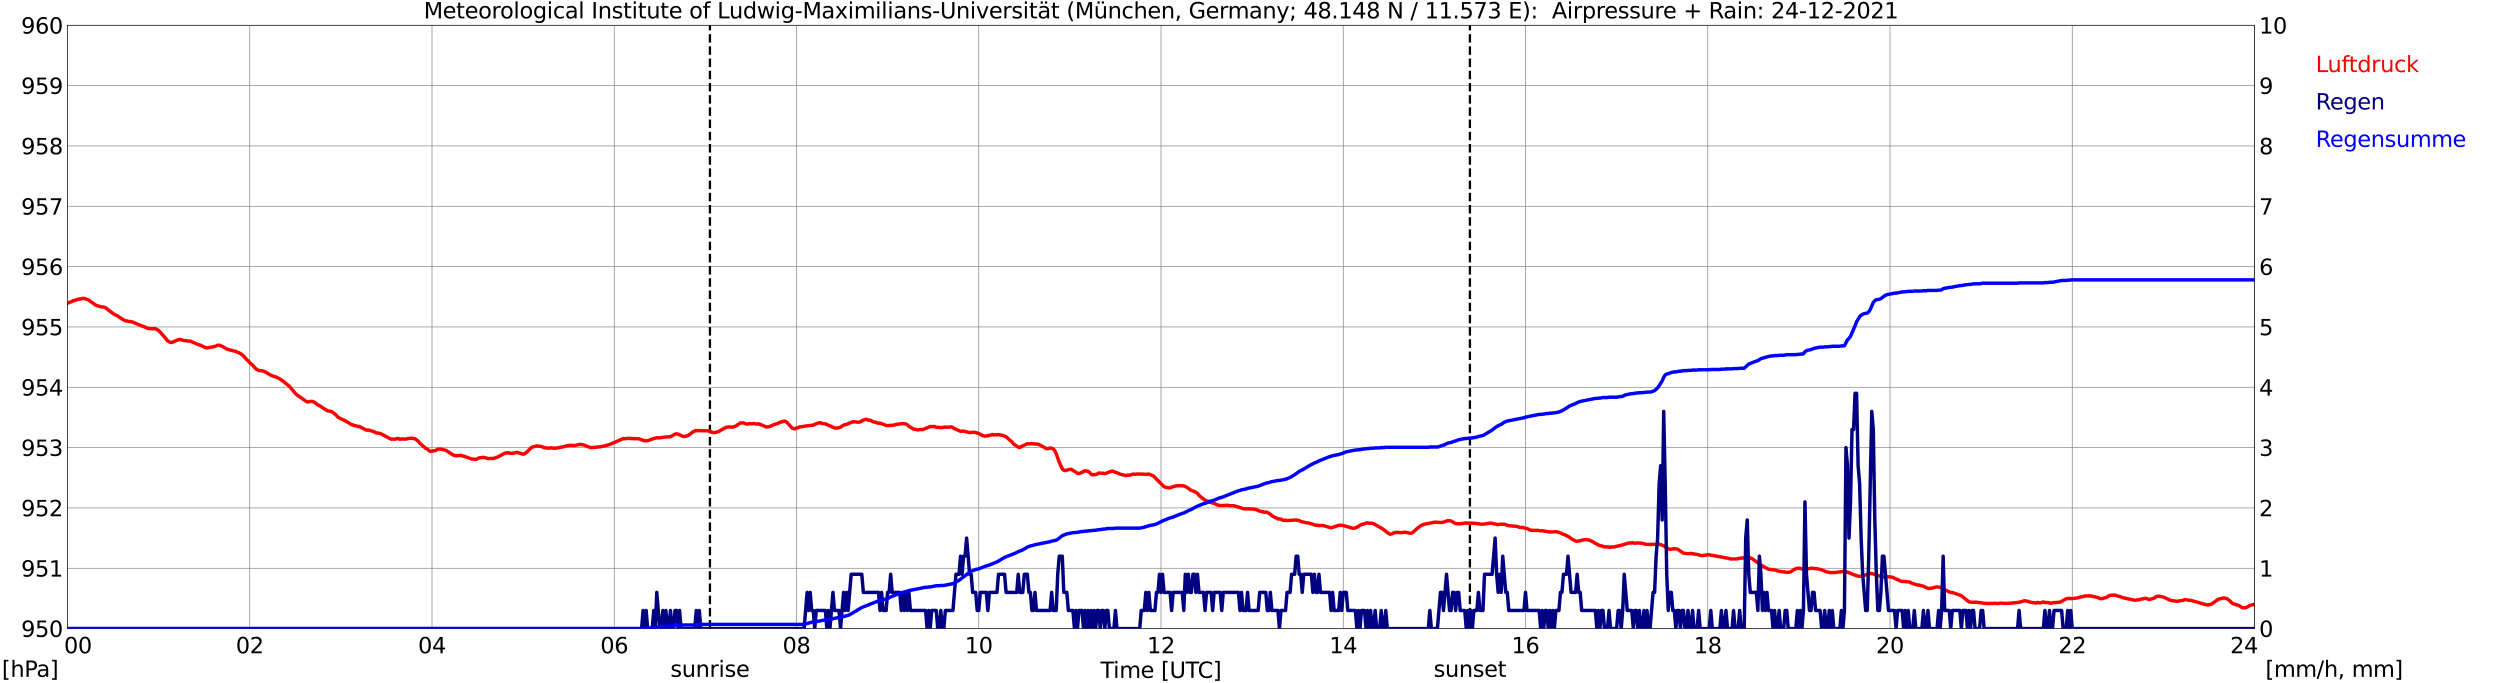 <?xml version="1.0" encoding="utf-8" standalone="no"?>
<!DOCTYPE svg PUBLIC "-//W3C//DTD SVG 1.1//EN"
  "http://www.w3.org/Graphics/SVG/1.1/DTD/svg11.dtd">
<svg xmlns:xlink="http://www.w3.org/1999/xlink" width="1085.4pt" height="296.64pt" viewBox="0 0 1085.4 296.64" xmlns="http://www.w3.org/2000/svg" version="1.1">
 <defs>
  <style type="text/css">*{stroke-linejoin: round; stroke-linecap: butt}</style>
 </defs>
 <g id="figure_1">
  <g id="patch_1">
   <path d="M 0 296.64 
L 1085.4 296.64 
L 1085.4 0 
L 0 0 
z
" style="fill: #ffffff"/>
  </g>
  <g id="axes_1">
   <g id="patch_2">
    <path d="M 29.306 272.909 
L 978.814 272.909 
L 978.814 10.976 
L 29.306 10.976 
z
" style="fill: #ffffff"/>
   </g>
   <g id="patch_3">
    <path d="M 978.814 272.909 
L 978.814 272.909 
L 978.814 10.976 
L 978.814 10.976 
z
" clip-path="url(#p262fbe30c1)" style="fill: #d3d3d3; opacity: 0.25; stroke: #d3d3d3; stroke-linejoin: miter"/>
   </g>
   <g id="matplotlib.axis_1">
    <g id="xtick_1">
     <g id="line2d_1">
      <path d="M 29.306 272.909 
L 29.306 10.976 
" clip-path="url(#p262fbe30c1)" style="fill: none; stroke: #808080; stroke-width: 0.3; stroke-linecap: square"/>
     </g>
     <g id="line2d_2"/>
     <g id="text_1">
      <!--    00 -->
      <g transform="translate(18.733 283.627) scale(0.095 -0.095)">
       <defs>
        <path id="DejaVuSans-20" transform="scale(0.016)"/>
        <path id="DejaVuSans-30" d="M 2034 4250 
Q 1547 4250 1301 3770 
Q 1056 3291 1056 2328 
Q 1056 1369 1301 889 
Q 1547 409 2034 409 
Q 2525 409 2770 889 
Q 3016 1369 3016 2328 
Q 3016 3291 2770 3770 
Q 2525 4250 2034 4250 
z
M 2034 4750 
Q 2819 4750 3233 4129 
Q 3647 3509 3647 2328 
Q 3647 1150 3233 529 
Q 2819 -91 2034 -91 
Q 1250 -91 836 529 
Q 422 1150 422 2328 
Q 422 3509 836 4129 
Q 1250 4750 2034 4750 
z
" transform="scale(0.016)"/>
       </defs>
       <use xlink:href="#DejaVuSans-20"/>
       <use xlink:href="#DejaVuSans-20" transform="translate(31.787 0)"/>
       <use xlink:href="#DejaVuSans-20" transform="translate(63.574 0)"/>
       <use xlink:href="#DejaVuSans-30" transform="translate(95.361 0)"/>
       <use xlink:href="#DejaVuSans-30" transform="translate(158.984 0)"/>
      </g>
     </g>
    </g>
    <g id="xtick_2">
     <g id="line2d_3">
      <path d="M 108.431 272.909 
L 108.431 10.976 
" clip-path="url(#p262fbe30c1)" style="fill: none; stroke: #808080; stroke-width: 0.3; stroke-linecap: square"/>
     </g>
     <g id="line2d_4"/>
     <g id="text_2">
      <!-- 02 -->
      <g transform="translate(102.387 283.627) scale(0.095 -0.095)">
       <defs>
        <path id="DejaVuSans-32" d="M 1228 531 
L 3431 531 
L 3431 0 
L 469 0 
L 469 531 
Q 828 903 1448 1529 
Q 2069 2156 2228 2338 
Q 2531 2678 2651 2914 
Q 2772 3150 2772 3378 
Q 2772 3750 2511 3984 
Q 2250 4219 1831 4219 
Q 1534 4219 1204 4116 
Q 875 4013 500 3803 
L 500 4441 
Q 881 4594 1212 4672 
Q 1544 4750 1819 4750 
Q 2544 4750 2975 4387 
Q 3406 4025 3406 3419 
Q 3406 3131 3298 2873 
Q 3191 2616 2906 2266 
Q 2828 2175 2409 1742 
Q 1991 1309 1228 531 
z
" transform="scale(0.016)"/>
       </defs>
       <use xlink:href="#DejaVuSans-30"/>
       <use xlink:href="#DejaVuSans-32" transform="translate(63.623 0)"/>
      </g>
     </g>
    </g>
    <g id="xtick_3">
     <g id="line2d_5">
      <path d="M 187.557 272.909 
L 187.557 10.976 
" clip-path="url(#p262fbe30c1)" style="fill: none; stroke: #808080; stroke-width: 0.3; stroke-linecap: square"/>
     </g>
     <g id="line2d_6"/>
     <g id="text_3">
      <!-- 04 -->
      <g transform="translate(181.513 283.627) scale(0.095 -0.095)">
       <defs>
        <path id="DejaVuSans-34" d="M 2419 4116 
L 825 1625 
L 2419 1625 
L 2419 4116 
z
M 2253 4666 
L 3047 4666 
L 3047 1625 
L 3713 1625 
L 3713 1100 
L 3047 1100 
L 3047 0 
L 2419 0 
L 2419 1100 
L 313 1100 
L 313 1709 
L 2253 4666 
z
" transform="scale(0.016)"/>
       </defs>
       <use xlink:href="#DejaVuSans-30"/>
       <use xlink:href="#DejaVuSans-34" transform="translate(63.623 0)"/>
      </g>
     </g>
    </g>
    <g id="xtick_4">
     <g id="line2d_7">
      <path d="M 266.683 272.909 
L 266.683 10.976 
" clip-path="url(#p262fbe30c1)" style="fill: none; stroke: #808080; stroke-width: 0.3; stroke-linecap: square"/>
     </g>
     <g id="line2d_8"/>
     <g id="text_4">
      <!-- 06 -->
      <g transform="translate(260.638 283.627) scale(0.095 -0.095)">
       <defs>
        <path id="DejaVuSans-36" d="M 2113 2584 
Q 1688 2584 1439 2293 
Q 1191 2003 1191 1497 
Q 1191 994 1439 701 
Q 1688 409 2113 409 
Q 2538 409 2786 701 
Q 3034 994 3034 1497 
Q 3034 2003 2786 2293 
Q 2538 2584 2113 2584 
z
M 3366 4563 
L 3366 3988 
Q 3128 4100 2886 4159 
Q 2644 4219 2406 4219 
Q 1781 4219 1451 3797 
Q 1122 3375 1075 2522 
Q 1259 2794 1537 2939 
Q 1816 3084 2150 3084 
Q 2853 3084 3261 2657 
Q 3669 2231 3669 1497 
Q 3669 778 3244 343 
Q 2819 -91 2113 -91 
Q 1303 -91 875 529 
Q 447 1150 447 2328 
Q 447 3434 972 4092 
Q 1497 4750 2381 4750 
Q 2619 4750 2861 4703 
Q 3103 4656 3366 4563 
z
" transform="scale(0.016)"/>
       </defs>
       <use xlink:href="#DejaVuSans-30"/>
       <use xlink:href="#DejaVuSans-36" transform="translate(63.623 0)"/>
      </g>
     </g>
    </g>
    <g id="xtick_5">
     <g id="line2d_9">
      <path d="M 345.808 272.909 
L 345.808 10.976 
" clip-path="url(#p262fbe30c1)" style="fill: none; stroke: #808080; stroke-width: 0.3; stroke-linecap: square"/>
     </g>
     <g id="line2d_10"/>
     <g id="text_5">
      <!-- 08 -->
      <g transform="translate(339.764 283.627) scale(0.095 -0.095)">
       <defs>
        <path id="DejaVuSans-38" d="M 2034 2216 
Q 1584 2216 1326 1975 
Q 1069 1734 1069 1313 
Q 1069 891 1326 650 
Q 1584 409 2034 409 
Q 2484 409 2743 651 
Q 3003 894 3003 1313 
Q 3003 1734 2745 1975 
Q 2488 2216 2034 2216 
z
M 1403 2484 
Q 997 2584 770 2862 
Q 544 3141 544 3541 
Q 544 4100 942 4425 
Q 1341 4750 2034 4750 
Q 2731 4750 3128 4425 
Q 3525 4100 3525 3541 
Q 3525 3141 3298 2862 
Q 3072 2584 2669 2484 
Q 3125 2378 3379 2068 
Q 3634 1759 3634 1313 
Q 3634 634 3220 271 
Q 2806 -91 2034 -91 
Q 1263 -91 848 271 
Q 434 634 434 1313 
Q 434 1759 690 2068 
Q 947 2378 1403 2484 
z
M 1172 3481 
Q 1172 3119 1398 2916 
Q 1625 2713 2034 2713 
Q 2441 2713 2670 2916 
Q 2900 3119 2900 3481 
Q 2900 3844 2670 4047 
Q 2441 4250 2034 4250 
Q 1625 4250 1398 4047 
Q 1172 3844 1172 3481 
z
" transform="scale(0.016)"/>
       </defs>
       <use xlink:href="#DejaVuSans-30"/>
       <use xlink:href="#DejaVuSans-38" transform="translate(63.623 0)"/>
      </g>
     </g>
    </g>
    <g id="xtick_6">
     <g id="line2d_11">
      <path d="M 424.934 272.909 
L 424.934 10.976 
" clip-path="url(#p262fbe30c1)" style="fill: none; stroke: #808080; stroke-width: 0.3; stroke-linecap: square"/>
     </g>
     <g id="line2d_12"/>
     <g id="text_6">
      <!-- 10 -->
      <g transform="translate(418.89 283.627) scale(0.095 -0.095)">
       <defs>
        <path id="DejaVuSans-31" d="M 794 531 
L 1825 531 
L 1825 4091 
L 703 3866 
L 703 4441 
L 1819 4666 
L 2450 4666 
L 2450 531 
L 3481 531 
L 3481 0 
L 794 0 
L 794 531 
z
" transform="scale(0.016)"/>
       </defs>
       <use xlink:href="#DejaVuSans-31"/>
       <use xlink:href="#DejaVuSans-30" transform="translate(63.623 0)"/>
      </g>
     </g>
    </g>
    <g id="xtick_7">
     <g id="line2d_13">
      <path d="M 504.06 272.909 
L 504.06 10.976 
" clip-path="url(#p262fbe30c1)" style="fill: none; stroke: #808080; stroke-width: 0.3; stroke-linecap: square"/>
     </g>
     <g id="line2d_14"/>
     <g id="text_7">
      <!-- 12 -->
      <g transform="translate(498.015 283.627) scale(0.095 -0.095)">
       <use xlink:href="#DejaVuSans-31"/>
       <use xlink:href="#DejaVuSans-32" transform="translate(63.623 0)"/>
      </g>
     </g>
    </g>
    <g id="xtick_8">
     <g id="line2d_15">
      <path d="M 583.185 272.909 
L 583.185 10.976 
" clip-path="url(#p262fbe30c1)" style="fill: none; stroke: #808080; stroke-width: 0.3; stroke-linecap: square"/>
     </g>
     <g id="line2d_16"/>
     <g id="text_8">
      <!-- 14 -->
      <g transform="translate(577.141 283.627) scale(0.095 -0.095)">
       <use xlink:href="#DejaVuSans-31"/>
       <use xlink:href="#DejaVuSans-34" transform="translate(63.623 0)"/>
      </g>
     </g>
    </g>
    <g id="xtick_9">
     <g id="line2d_17">
      <path d="M 662.311 272.909 
L 662.311 10.976 
" clip-path="url(#p262fbe30c1)" style="fill: none; stroke: #808080; stroke-width: 0.3; stroke-linecap: square"/>
     </g>
     <g id="line2d_18"/>
     <g id="text_9">
      <!-- 16 -->
      <g transform="translate(656.267 283.627) scale(0.095 -0.095)">
       <use xlink:href="#DejaVuSans-31"/>
       <use xlink:href="#DejaVuSans-36" transform="translate(63.623 0)"/>
      </g>
     </g>
    </g>
    <g id="xtick_10">
     <g id="line2d_19">
      <path d="M 741.437 272.909 
L 741.437 10.976 
" clip-path="url(#p262fbe30c1)" style="fill: none; stroke: #808080; stroke-width: 0.3; stroke-linecap: square"/>
     </g>
     <g id="line2d_20"/>
     <g id="text_10">
      <!-- 18 -->
      <g transform="translate(735.392 283.627) scale(0.095 -0.095)">
       <use xlink:href="#DejaVuSans-31"/>
       <use xlink:href="#DejaVuSans-38" transform="translate(63.623 0)"/>
      </g>
     </g>
    </g>
    <g id="xtick_11">
     <g id="line2d_21">
      <path d="M 820.562 272.909 
L 820.562 10.976 
" clip-path="url(#p262fbe30c1)" style="fill: none; stroke: #808080; stroke-width: 0.3; stroke-linecap: square"/>
     </g>
     <g id="line2d_22"/>
     <g id="text_11">
      <!-- 20 -->
      <g transform="translate(814.518 283.627) scale(0.095 -0.095)">
       <use xlink:href="#DejaVuSans-32"/>
       <use xlink:href="#DejaVuSans-30" transform="translate(63.623 0)"/>
      </g>
     </g>
    </g>
    <g id="xtick_12">
     <g id="line2d_23">
      <path d="M 899.688 272.909 
L 899.688 10.976 
" clip-path="url(#p262fbe30c1)" style="fill: none; stroke: #808080; stroke-width: 0.3; stroke-linecap: square"/>
     </g>
     <g id="line2d_24"/>
     <g id="text_12">
      <!-- 22 -->
      <g transform="translate(893.644 283.627) scale(0.095 -0.095)">
       <use xlink:href="#DejaVuSans-32"/>
       <use xlink:href="#DejaVuSans-32" transform="translate(63.623 0)"/>
      </g>
     </g>
    </g>
    <g id="xtick_13">
     <g id="line2d_25">
      <path d="M 978.814 272.909 
L 978.814 10.976 
" clip-path="url(#p262fbe30c1)" style="fill: none; stroke: #808080; stroke-width: 0.3; stroke-linecap: square"/>
     </g>
     <g id="line2d_26"/>
     <g id="text_13">
      <!-- 24    -->
      <g transform="translate(968.241 283.627) scale(0.095 -0.095)">
       <use xlink:href="#DejaVuSans-32"/>
       <use xlink:href="#DejaVuSans-34" transform="translate(63.623 0)"/>
       <use xlink:href="#DejaVuSans-20" transform="translate(127.246 0)"/>
       <use xlink:href="#DejaVuSans-20" transform="translate(159.033 0)"/>
       <use xlink:href="#DejaVuSans-20" transform="translate(190.82 0)"/>
      </g>
     </g>
    </g>
    <g id="text_14">
     <!-- Time [UTC] -->
     <g transform="translate(477.806 294.322) scale(0.095 -0.095)">
      <defs>
       <path id="DejaVuSans-54" d="M -19 4666 
L 3928 4666 
L 3928 4134 
L 2272 4134 
L 2272 0 
L 1638 0 
L 1638 4134 
L -19 4134 
L -19 4666 
z
" transform="scale(0.016)"/>
       <path id="DejaVuSans-69" d="M 603 3500 
L 1178 3500 
L 1178 0 
L 603 0 
L 603 3500 
z
M 603 4863 
L 1178 4863 
L 1178 4134 
L 603 4134 
L 603 4863 
z
" transform="scale(0.016)"/>
       <path id="DejaVuSans-6d" d="M 3328 2828 
Q 3544 3216 3844 3400 
Q 4144 3584 4550 3584 
Q 5097 3584 5394 3201 
Q 5691 2819 5691 2113 
L 5691 0 
L 5113 0 
L 5113 2094 
Q 5113 2597 4934 2840 
Q 4756 3084 4391 3084 
Q 3944 3084 3684 2787 
Q 3425 2491 3425 1978 
L 3425 0 
L 2847 0 
L 2847 2094 
Q 2847 2600 2669 2842 
Q 2491 3084 2119 3084 
Q 1678 3084 1418 2786 
Q 1159 2488 1159 1978 
L 1159 0 
L 581 0 
L 581 3500 
L 1159 3500 
L 1159 2956 
Q 1356 3278 1631 3431 
Q 1906 3584 2284 3584 
Q 2666 3584 2933 3390 
Q 3200 3197 3328 2828 
z
" transform="scale(0.016)"/>
       <path id="DejaVuSans-65" d="M 3597 1894 
L 3597 1613 
L 953 1613 
Q 991 1019 1311 708 
Q 1631 397 2203 397 
Q 2534 397 2845 478 
Q 3156 559 3463 722 
L 3463 178 
Q 3153 47 2828 -22 
Q 2503 -91 2169 -91 
Q 1331 -91 842 396 
Q 353 884 353 1716 
Q 353 2575 817 3079 
Q 1281 3584 2069 3584 
Q 2775 3584 3186 3129 
Q 3597 2675 3597 1894 
z
M 3022 2063 
Q 3016 2534 2758 2815 
Q 2500 3097 2075 3097 
Q 1594 3097 1305 2825 
Q 1016 2553 972 2059 
L 3022 2063 
z
" transform="scale(0.016)"/>
       <path id="DejaVuSans-5b" d="M 550 4863 
L 1875 4863 
L 1875 4416 
L 1125 4416 
L 1125 -397 
L 1875 -397 
L 1875 -844 
L 550 -844 
L 550 4863 
z
" transform="scale(0.016)"/>
       <path id="DejaVuSans-55" d="M 556 4666 
L 1191 4666 
L 1191 1831 
Q 1191 1081 1462 751 
Q 1734 422 2344 422 
Q 2950 422 3222 751 
Q 3494 1081 3494 1831 
L 3494 4666 
L 4128 4666 
L 4128 1753 
Q 4128 841 3676 375 
Q 3225 -91 2344 -91 
Q 1459 -91 1007 375 
Q 556 841 556 1753 
L 556 4666 
z
" transform="scale(0.016)"/>
       <path id="DejaVuSans-43" d="M 4122 4306 
L 4122 3641 
Q 3803 3938 3442 4084 
Q 3081 4231 2675 4231 
Q 1875 4231 1450 3742 
Q 1025 3253 1025 2328 
Q 1025 1406 1450 917 
Q 1875 428 2675 428 
Q 3081 428 3442 575 
Q 3803 722 4122 1019 
L 4122 359 
Q 3791 134 3420 21 
Q 3050 -91 2638 -91 
Q 1578 -91 968 557 
Q 359 1206 359 2328 
Q 359 3453 968 4101 
Q 1578 4750 2638 4750 
Q 3056 4750 3426 4639 
Q 3797 4528 4122 4306 
z
" transform="scale(0.016)"/>
       <path id="DejaVuSans-5d" d="M 1947 4863 
L 1947 -844 
L 622 -844 
L 622 -397 
L 1369 -397 
L 1369 4416 
L 622 4416 
L 622 4863 
L 1947 4863 
z
" transform="scale(0.016)"/>
      </defs>
      <use xlink:href="#DejaVuSans-54"/>
      <use xlink:href="#DejaVuSans-69" transform="translate(57.959 0)"/>
      <use xlink:href="#DejaVuSans-6d" transform="translate(85.742 0)"/>
      <use xlink:href="#DejaVuSans-65" transform="translate(183.154 0)"/>
      <use xlink:href="#DejaVuSans-20" transform="translate(244.678 0)"/>
      <use xlink:href="#DejaVuSans-5b" transform="translate(276.465 0)"/>
      <use xlink:href="#DejaVuSans-55" transform="translate(315.479 0)"/>
      <use xlink:href="#DejaVuSans-54" transform="translate(388.672 0)"/>
      <use xlink:href="#DejaVuSans-43" transform="translate(443.881 0)"/>
      <use xlink:href="#DejaVuSans-5d" transform="translate(513.705 0)"/>
     </g>
    </g>
   </g>
   <g id="matplotlib.axis_2">
    <g id="ytick_1">
     <g id="line2d_27">
      <path d="M 29.306 272.909 
L 978.814 272.909 
" clip-path="url(#p262fbe30c1)" style="fill: none; stroke: #808080; stroke-width: 0.3; stroke-linecap: square"/>
     </g>
     <g id="line2d_28"/>
     <g id="text_15">
      <!-- 950 -->
      <g transform="translate(9.173 276.518) scale(0.095 -0.095)">
       <defs>
        <path id="DejaVuSans-39" d="M 703 97 
L 703 672 
Q 941 559 1184 500 
Q 1428 441 1663 441 
Q 2288 441 2617 861 
Q 2947 1281 2994 2138 
Q 2813 1869 2534 1725 
Q 2256 1581 1919 1581 
Q 1219 1581 811 2004 
Q 403 2428 403 3163 
Q 403 3881 828 4315 
Q 1253 4750 1959 4750 
Q 2769 4750 3195 4129 
Q 3622 3509 3622 2328 
Q 3622 1225 3098 567 
Q 2575 -91 1691 -91 
Q 1453 -91 1209 -44 
Q 966 3 703 97 
z
M 1959 2075 
Q 2384 2075 2632 2365 
Q 2881 2656 2881 3163 
Q 2881 3666 2632 3958 
Q 2384 4250 1959 4250 
Q 1534 4250 1286 3958 
Q 1038 3666 1038 3163 
Q 1038 2656 1286 2365 
Q 1534 2075 1959 2075 
z
" transform="scale(0.016)"/>
        <path id="DejaVuSans-35" d="M 691 4666 
L 3169 4666 
L 3169 4134 
L 1269 4134 
L 1269 2991 
Q 1406 3038 1543 3061 
Q 1681 3084 1819 3084 
Q 2600 3084 3056 2656 
Q 3513 2228 3513 1497 
Q 3513 744 3044 326 
Q 2575 -91 1722 -91 
Q 1428 -91 1123 -41 
Q 819 9 494 109 
L 494 744 
Q 775 591 1075 516 
Q 1375 441 1709 441 
Q 2250 441 2565 725 
Q 2881 1009 2881 1497 
Q 2881 1984 2565 2268 
Q 2250 2553 1709 2553 
Q 1456 2553 1204 2497 
Q 953 2441 691 2322 
L 691 4666 
z
" transform="scale(0.016)"/>
       </defs>
       <use xlink:href="#DejaVuSans-39"/>
       <use xlink:href="#DejaVuSans-35" transform="translate(63.623 0)"/>
       <use xlink:href="#DejaVuSans-30" transform="translate(127.246 0)"/>
      </g>
     </g>
    </g>
    <g id="ytick_2">
     <g id="line2d_29">
      <path d="M 29.306 246.715 
L 978.814 246.715 
" clip-path="url(#p262fbe30c1)" style="fill: none; stroke: #808080; stroke-width: 0.3; stroke-linecap: square"/>
     </g>
     <g id="line2d_30"/>
     <g id="text_16">
      <!-- 951 -->
      <g transform="translate(9.173 250.325) scale(0.095 -0.095)">
       <use xlink:href="#DejaVuSans-39"/>
       <use xlink:href="#DejaVuSans-35" transform="translate(63.623 0)"/>
       <use xlink:href="#DejaVuSans-31" transform="translate(127.246 0)"/>
      </g>
     </g>
    </g>
    <g id="ytick_3">
     <g id="line2d_31">
      <path d="M 29.306 220.522 
L 978.814 220.522 
" clip-path="url(#p262fbe30c1)" style="fill: none; stroke: #808080; stroke-width: 0.3; stroke-linecap: square"/>
     </g>
     <g id="line2d_32"/>
     <g id="text_17">
      <!-- 952 -->
      <g transform="translate(9.173 224.131) scale(0.095 -0.095)">
       <use xlink:href="#DejaVuSans-39"/>
       <use xlink:href="#DejaVuSans-35" transform="translate(63.623 0)"/>
       <use xlink:href="#DejaVuSans-32" transform="translate(127.246 0)"/>
      </g>
     </g>
    </g>
    <g id="ytick_4">
     <g id="line2d_33">
      <path d="M 29.306 194.329 
L 978.814 194.329 
" clip-path="url(#p262fbe30c1)" style="fill: none; stroke: #808080; stroke-width: 0.3; stroke-linecap: square"/>
     </g>
     <g id="line2d_34"/>
     <g id="text_18">
      <!-- 953 -->
      <g transform="translate(9.173 197.938) scale(0.095 -0.095)">
       <defs>
        <path id="DejaVuSans-33" d="M 2597 2516 
Q 3050 2419 3304 2112 
Q 3559 1806 3559 1356 
Q 3559 666 3084 287 
Q 2609 -91 1734 -91 
Q 1441 -91 1130 -33 
Q 819 25 488 141 
L 488 750 
Q 750 597 1062 519 
Q 1375 441 1716 441 
Q 2309 441 2620 675 
Q 2931 909 2931 1356 
Q 2931 1769 2642 2001 
Q 2353 2234 1838 2234 
L 1294 2234 
L 1294 2753 
L 1863 2753 
Q 2328 2753 2575 2939 
Q 2822 3125 2822 3475 
Q 2822 3834 2567 4026 
Q 2313 4219 1838 4219 
Q 1578 4219 1281 4162 
Q 984 4106 628 3988 
L 628 4550 
Q 988 4650 1302 4700 
Q 1616 4750 1894 4750 
Q 2613 4750 3031 4423 
Q 3450 4097 3450 3541 
Q 3450 3153 3228 2886 
Q 3006 2619 2597 2516 
z
" transform="scale(0.016)"/>
       </defs>
       <use xlink:href="#DejaVuSans-39"/>
       <use xlink:href="#DejaVuSans-35" transform="translate(63.623 0)"/>
       <use xlink:href="#DejaVuSans-33" transform="translate(127.246 0)"/>
      </g>
     </g>
    </g>
    <g id="ytick_5">
     <g id="line2d_35">
      <path d="M 29.306 168.136 
L 978.814 168.136 
" clip-path="url(#p262fbe30c1)" style="fill: none; stroke: #808080; stroke-width: 0.3; stroke-linecap: square"/>
     </g>
     <g id="line2d_36"/>
     <g id="text_19">
      <!-- 954 -->
      <g transform="translate(9.173 171.745) scale(0.095 -0.095)">
       <use xlink:href="#DejaVuSans-39"/>
       <use xlink:href="#DejaVuSans-35" transform="translate(63.623 0)"/>
       <use xlink:href="#DejaVuSans-34" transform="translate(127.246 0)"/>
      </g>
     </g>
    </g>
    <g id="ytick_6">
     <g id="line2d_37">
      <path d="M 29.306 141.942 
L 978.814 141.942 
" clip-path="url(#p262fbe30c1)" style="fill: none; stroke: #808080; stroke-width: 0.3; stroke-linecap: square"/>
     </g>
     <g id="line2d_38"/>
     <g id="text_20">
      <!-- 955 -->
      <g transform="translate(9.173 145.551) scale(0.095 -0.095)">
       <use xlink:href="#DejaVuSans-39"/>
       <use xlink:href="#DejaVuSans-35" transform="translate(63.623 0)"/>
       <use xlink:href="#DejaVuSans-35" transform="translate(127.246 0)"/>
      </g>
     </g>
    </g>
    <g id="ytick_7">
     <g id="line2d_39">
      <path d="M 29.306 115.749 
L 978.814 115.749 
" clip-path="url(#p262fbe30c1)" style="fill: none; stroke: #808080; stroke-width: 0.3; stroke-linecap: square"/>
     </g>
     <g id="line2d_40"/>
     <g id="text_21">
      <!-- 956 -->
      <g transform="translate(9.173 119.358) scale(0.095 -0.095)">
       <use xlink:href="#DejaVuSans-39"/>
       <use xlink:href="#DejaVuSans-35" transform="translate(63.623 0)"/>
       <use xlink:href="#DejaVuSans-36" transform="translate(127.246 0)"/>
      </g>
     </g>
    </g>
    <g id="ytick_8">
     <g id="line2d_41">
      <path d="M 29.306 89.556 
L 978.814 89.556 
" clip-path="url(#p262fbe30c1)" style="fill: none; stroke: #808080; stroke-width: 0.3; stroke-linecap: square"/>
     </g>
     <g id="line2d_42"/>
     <g id="text_22">
      <!-- 957 -->
      <g transform="translate(9.173 93.165) scale(0.095 -0.095)">
       <defs>
        <path id="DejaVuSans-37" d="M 525 4666 
L 3525 4666 
L 3525 4397 
L 1831 0 
L 1172 0 
L 2766 4134 
L 525 4134 
L 525 4666 
z
" transform="scale(0.016)"/>
       </defs>
       <use xlink:href="#DejaVuSans-39"/>
       <use xlink:href="#DejaVuSans-35" transform="translate(63.623 0)"/>
       <use xlink:href="#DejaVuSans-37" transform="translate(127.246 0)"/>
      </g>
     </g>
    </g>
    <g id="ytick_9">
     <g id="line2d_43">
      <path d="M 29.306 63.362 
L 978.814 63.362 
" clip-path="url(#p262fbe30c1)" style="fill: none; stroke: #808080; stroke-width: 0.3; stroke-linecap: square"/>
     </g>
     <g id="line2d_44"/>
     <g id="text_23">
      <!-- 958 -->
      <g transform="translate(9.173 66.972) scale(0.095 -0.095)">
       <use xlink:href="#DejaVuSans-39"/>
       <use xlink:href="#DejaVuSans-35" transform="translate(63.623 0)"/>
       <use xlink:href="#DejaVuSans-38" transform="translate(127.246 0)"/>
      </g>
     </g>
    </g>
    <g id="ytick_10">
     <g id="line2d_45">
      <path d="M 29.306 37.169 
L 978.814 37.169 
" clip-path="url(#p262fbe30c1)" style="fill: none; stroke: #808080; stroke-width: 0.3; stroke-linecap: square"/>
     </g>
     <g id="line2d_46"/>
     <g id="text_24">
      <!-- 959 -->
      <g transform="translate(9.173 40.778) scale(0.095 -0.095)">
       <use xlink:href="#DejaVuSans-39"/>
       <use xlink:href="#DejaVuSans-35" transform="translate(63.623 0)"/>
       <use xlink:href="#DejaVuSans-39" transform="translate(127.246 0)"/>
      </g>
     </g>
    </g>
    <g id="ytick_11">
     <g id="line2d_47">
      <path d="M 29.306 10.976 
L 978.814 10.976 
" clip-path="url(#p262fbe30c1)" style="fill: none; stroke: #808080; stroke-width: 0.3; stroke-linecap: square"/>
     </g>
     <g id="line2d_48"/>
     <g id="text_25">
      <!-- 960 -->
      <g transform="translate(9.173 14.585) scale(0.095 -0.095)">
       <use xlink:href="#DejaVuSans-39"/>
       <use xlink:href="#DejaVuSans-36" transform="translate(63.623 0)"/>
       <use xlink:href="#DejaVuSans-30" transform="translate(127.246 0)"/>
      </g>
     </g>
    </g>
   </g>
   <g id="line2d_49">
    <path d="M 308.224 272.909 
L 308.224 10.976 
" clip-path="url(#p262fbe30c1)" style="fill: none; stroke-dasharray: 3.7,1.6; stroke-dashoffset: 0; stroke: #000000"/>
   </g>
   <g id="line2d_50">
    <path d="M 638.178 272.909 
L 638.178 10.976 
" clip-path="url(#p262fbe30c1)" style="fill: none; stroke-dasharray: 3.7,1.6; stroke-dashoffset: 0; stroke: #000000"/>
   </g>
   <g id="line2d_51">
    <path d="M 29.306 131.64 
L 31.284 130.836 
L 31.943 130.522 
L 33.262 130.155 
L 33.921 129.893 
L 35.24 129.789 
L 35.9 129.527 
L 36.559 129.579 
L 38.537 130.26 
L 39.197 130.836 
L 40.515 131.674 
L 41.175 132.251 
L 41.834 132.617 
L 43.812 133.194 
L 45.131 133.351 
L 45.79 133.613 
L 47.768 135.132 
L 49.087 136.127 
L 50.406 136.861 
L 51.065 137.175 
L 52.384 138.118 
L 54.362 139.271 
L 55.022 139.323 
L 55.681 139.532 
L 57 139.69 
L 57.659 139.847 
L 60.297 140.999 
L 62.275 141.733 
L 64.253 142.623 
L 67.55 142.728 
L 68.869 143.461 
L 70.847 145.662 
L 72.825 148.019 
L 73.484 148.438 
L 74.144 148.7 
L 74.803 148.595 
L 77.441 147.443 
L 78.1 147.39 
L 78.759 147.495 
L 79.419 147.757 
L 82.056 148.124 
L 82.716 148.124 
L 85.353 149.329 
L 87.331 150.01 
L 88.65 150.691 
L 89.309 150.953 
L 89.969 151.058 
L 93.266 150.429 
L 94.584 149.853 
L 95.244 149.905 
L 96.563 150.376 
L 97.881 151.215 
L 98.541 151.581 
L 102.497 152.629 
L 104.475 153.52 
L 105.794 154.62 
L 107.113 156.139 
L 107.772 156.715 
L 108.431 157.501 
L 109.75 158.601 
L 111.069 160.12 
L 112.388 160.854 
L 114.366 161.116 
L 115.025 161.378 
L 117.663 162.949 
L 118.982 163.421 
L 119.641 163.578 
L 121.619 164.573 
L 122.938 165.516 
L 125.575 167.664 
L 128.213 170.755 
L 128.872 171.384 
L 132.829 174.212 
L 133.488 174.527 
L 134.807 174.265 
L 135.466 174.265 
L 136.125 174.474 
L 136.785 174.841 
L 138.104 175.889 
L 138.763 176.151 
L 142.06 178.299 
L 144.038 178.718 
L 146.016 180.289 
L 146.676 181.075 
L 147.994 181.808 
L 149.313 182.385 
L 151.951 183.904 
L 152.61 184.375 
L 153.269 184.48 
L 153.929 184.794 
L 154.588 184.847 
L 155.247 185.161 
L 155.907 185.109 
L 158.544 186.471 
L 159.204 186.785 
L 159.863 186.68 
L 161.841 187.257 
L 162.501 187.466 
L 163.16 187.885 
L 165.138 188.2 
L 169.754 190.662 
L 171.073 190.662 
L 171.732 190.662 
L 172.391 190.347 
L 173.051 190.4 
L 173.71 190.767 
L 174.37 190.505 
L 175.029 190.662 
L 176.348 190.609 
L 177.007 190.4 
L 178.326 190.295 
L 178.985 190.243 
L 180.304 190.557 
L 181.623 191.605 
L 182.282 192.443 
L 182.941 192.967 
L 183.601 193.648 
L 184.26 194.119 
L 184.92 194.748 
L 185.579 194.958 
L 186.238 195.639 
L 186.898 195.953 
L 187.557 195.9 
L 188.216 195.691 
L 188.876 195.691 
L 190.195 194.958 
L 191.513 195.01 
L 193.492 195.481 
L 196.788 197.577 
L 198.107 197.891 
L 198.767 197.734 
L 199.426 197.839 
L 200.085 197.629 
L 200.745 197.996 
L 201.404 198.048 
L 202.723 198.572 
L 204.701 199.253 
L 206.679 199.463 
L 207.998 198.782 
L 209.976 198.572 
L 211.295 198.887 
L 211.954 199.096 
L 214.592 198.991 
L 215.251 198.625 
L 215.91 198.52 
L 219.207 196.739 
L 220.526 196.529 
L 221.186 196.739 
L 222.504 196.843 
L 224.482 196.372 
L 227.12 197.21 
L 227.779 197.001 
L 229.098 195.953 
L 230.417 194.538 
L 231.076 194.119 
L 233.054 193.595 
L 235.033 193.857 
L 236.351 194.381 
L 238.329 194.591 
L 238.989 194.434 
L 240.967 194.643 
L 244.923 193.91 
L 245.583 193.648 
L 247.561 193.334 
L 249.539 193.438 
L 251.517 192.967 
L 252.836 193.019 
L 254.155 193.438 
L 255.473 194.015 
L 256.792 194.381 
L 260.748 193.962 
L 262.726 193.543 
L 264.705 192.967 
L 268.002 191.552 
L 270.639 190.4 
L 271.298 190.505 
L 272.617 190.295 
L 276.573 190.505 
L 277.233 190.452 
L 279.211 191.186 
L 280.53 191.395 
L 281.849 191.186 
L 282.508 190.819 
L 285.145 190.033 
L 285.805 190.138 
L 289.102 189.719 
L 291.08 189.614 
L 293.058 188.514 
L 293.717 188.357 
L 294.377 188.462 
L 295.696 189.09 
L 296.355 189.405 
L 297.014 189.509 
L 298.333 189.247 
L 298.992 188.933 
L 300.971 187.414 
L 301.63 187.1 
L 302.289 186.942 
L 307.564 187.047 
L 308.224 187.204 
L 308.883 187.571 
L 309.543 187.781 
L 310.202 187.833 
L 312.18 187.309 
L 312.839 186.838 
L 313.499 186.523 
L 314.158 186.052 
L 315.477 185.476 
L 316.796 185.318 
L 317.455 185.476 
L 318.114 185.423 
L 319.433 185.004 
L 320.752 184.061 
L 321.411 183.642 
L 322.73 183.59 
L 324.049 184.061 
L 324.708 184.113 
L 325.368 183.904 
L 326.027 184.009 
L 327.346 183.904 
L 328.665 184.166 
L 329.324 184.009 
L 331.302 184.742 
L 332.621 185.371 
L 333.94 185.266 
L 334.599 184.952 
L 335.258 184.794 
L 335.918 184.323 
L 337.236 184.009 
L 337.896 183.747 
L 338.555 183.328 
L 339.215 183.223 
L 340.533 182.804 
L 341.193 183.066 
L 341.852 183.59 
L 343.83 185.79 
L 344.49 186.104 
L 345.149 186.157 
L 345.808 185.842 
L 346.468 185.685 
L 347.127 185.318 
L 347.787 185.318 
L 349.765 184.952 
L 353.062 184.585 
L 354.38 183.956 
L 355.699 183.537 
L 356.359 183.59 
L 357.018 183.904 
L 358.337 184.009 
L 362.293 185.79 
L 362.952 185.895 
L 364.271 185.685 
L 364.93 185.476 
L 365.59 184.952 
L 366.249 184.585 
L 367.568 184.218 
L 370.206 183.171 
L 370.865 183.118 
L 372.843 183.328 
L 373.502 183.118 
L 374.821 182.385 
L 375.481 182.123 
L 376.14 182.07 
L 376.799 182.332 
L 378.118 182.542 
L 378.777 183.013 
L 379.437 183.223 
L 380.096 183.275 
L 380.756 183.59 
L 381.415 183.747 
L 382.074 183.694 
L 384.712 184.69 
L 385.371 184.794 
L 388.009 184.585 
L 389.328 184.218 
L 391.965 183.904 
L 393.284 184.061 
L 393.943 184.428 
L 394.603 185.056 
L 396.581 186.261 
L 398.559 186.628 
L 399.878 186.471 
L 400.537 186.523 
L 403.834 185.214 
L 405.812 185.161 
L 406.471 185.476 
L 407.131 185.58 
L 407.79 185.528 
L 408.45 185.685 
L 410.428 185.423 
L 411.087 185.528 
L 413.065 185.318 
L 413.725 185.633 
L 414.384 186.104 
L 417.022 187.257 
L 418.34 187.152 
L 420.318 187.676 
L 420.978 187.833 
L 422.956 187.623 
L 424.934 188.2 
L 426.253 188.933 
L 427.572 189.405 
L 428.231 189.195 
L 428.89 189.247 
L 429.55 188.985 
L 430.209 188.881 
L 430.869 188.619 
L 431.528 188.881 
L 432.187 188.671 
L 432.847 188.828 
L 433.506 188.671 
L 435.484 189.09 
L 436.803 189.614 
L 438.122 190.819 
L 439.44 191.919 
L 440.1 192.81 
L 442.078 194.119 
L 442.737 194.329 
L 443.397 193.857 
L 446.034 192.652 
L 447.353 192.705 
L 448.012 192.548 
L 448.672 192.757 
L 449.331 192.705 
L 449.991 192.862 
L 450.65 192.81 
L 451.969 193.438 
L 452.628 193.857 
L 453.287 194.119 
L 453.947 194.591 
L 454.606 194.8 
L 455.266 194.748 
L 455.925 194.486 
L 456.584 194.591 
L 457.244 194.905 
L 457.903 195.586 
L 458.563 196.948 
L 459.881 200.668 
L 461.2 203.549 
L 461.859 204.178 
L 462.519 204.282 
L 464.497 203.758 
L 465.156 203.758 
L 467.794 205.487 
L 468.453 205.592 
L 469.113 205.382 
L 471.091 204.387 
L 472.409 204.649 
L 473.069 205.121 
L 473.728 205.854 
L 474.388 206.168 
L 475.047 206.011 
L 475.706 206.063 
L 476.366 205.802 
L 477.025 205.382 
L 479.003 205.487 
L 479.663 205.592 
L 480.322 205.435 
L 481.641 204.911 
L 482.3 204.649 
L 482.96 204.544 
L 485.597 205.487 
L 486.256 205.854 
L 487.575 206.168 
L 488.894 206.483 
L 489.553 206.273 
L 490.213 206.325 
L 492.191 205.802 
L 492.85 205.959 
L 493.51 205.802 
L 496.807 205.854 
L 497.466 205.959 
L 498.785 205.802 
L 500.763 206.64 
L 505.379 211.302 
L 506.038 211.564 
L 508.016 211.878 
L 508.675 211.512 
L 510.654 210.935 
L 512.632 210.883 
L 513.95 210.935 
L 515.269 211.564 
L 515.929 211.983 
L 516.588 212.559 
L 517.247 212.926 
L 518.566 213.398 
L 519.885 214.183 
L 520.544 215.022 
L 521.863 216.174 
L 522.522 216.593 
L 523.182 217.169 
L 523.841 217.484 
L 524.501 217.589 
L 525.819 218.217 
L 526.479 218.427 
L 527.138 218.427 
L 527.797 218.898 
L 529.116 219.422 
L 530.435 219.474 
L 533.073 219.37 
L 533.732 219.579 
L 535.71 219.579 
L 537.688 220.155 
L 538.348 220.417 
L 539.007 220.522 
L 539.666 220.889 
L 544.282 220.994 
L 544.941 221.203 
L 545.601 221.203 
L 546.26 221.727 
L 546.919 221.832 
L 547.579 222.146 
L 548.238 222.094 
L 548.898 222.46 
L 549.557 222.303 
L 550.216 222.46 
L 551.535 223.246 
L 552.195 223.875 
L 553.513 224.661 
L 554.173 224.87 
L 554.832 225.342 
L 555.491 225.289 
L 556.151 225.394 
L 556.81 225.813 
L 557.47 225.918 
L 558.129 225.813 
L 558.788 226.023 
L 560.107 225.918 
L 562.745 225.761 
L 564.063 226.023 
L 564.723 226.389 
L 567.36 227.018 
L 568.02 227.018 
L 568.679 227.28 
L 569.998 227.594 
L 570.657 227.909 
L 571.317 228.066 
L 571.976 228.013 
L 572.635 228.223 
L 573.295 228.118 
L 574.613 228.223 
L 577.91 229.166 
L 579.229 228.747 
L 581.207 228.066 
L 581.867 228.118 
L 582.526 228.013 
L 585.823 228.904 
L 587.142 229.323 
L 587.801 229.376 
L 589.12 228.904 
L 591.098 227.699 
L 591.757 227.594 
L 593.076 227.123 
L 593.736 226.966 
L 594.395 227.175 
L 595.714 227.175 
L 596.373 227.385 
L 600.329 229.637 
L 602.967 231.681 
L 603.626 231.942 
L 604.286 231.785 
L 604.945 231.419 
L 606.264 231.104 
L 608.242 231.261 
L 610.22 231.052 
L 612.198 231.523 
L 612.858 231.471 
L 613.517 231.052 
L 615.495 229.218 
L 616.814 228.275 
L 618.133 227.647 
L 621.429 227.018 
L 622.748 226.704 
L 626.045 226.861 
L 628.683 226.023 
L 630.001 226.18 
L 631.98 227.332 
L 633.958 227.437 
L 636.595 227.018 
L 637.255 227.123 
L 638.573 227.123 
L 640.552 227.228 
L 643.189 227.594 
L 644.508 227.49 
L 645.827 227.28 
L 647.145 227.071 
L 650.442 227.804 
L 651.102 227.594 
L 653.08 227.594 
L 653.739 227.752 
L 654.399 228.118 
L 656.377 228.38 
L 658.355 228.485 
L 659.674 228.904 
L 660.333 229.061 
L 660.992 228.956 
L 661.652 229.218 
L 662.97 229.428 
L 664.289 230.161 
L 666.927 230.318 
L 667.586 230.214 
L 668.246 230.423 
L 669.564 230.423 
L 670.883 230.633 
L 672.202 230.842 
L 672.861 231 
L 675.499 230.842 
L 676.817 231.104 
L 678.796 231.995 
L 679.455 232.204 
L 681.433 233.252 
L 682.092 233.828 
L 683.411 234.562 
L 684.071 234.876 
L 684.73 235.033 
L 688.027 234.3 
L 688.686 234.247 
L 690.005 234.509 
L 691.324 235.086 
L 692.643 235.924 
L 693.302 236.186 
L 693.961 236.657 
L 695.939 237.181 
L 696.599 237.495 
L 697.258 237.391 
L 699.236 237.6 
L 699.896 237.443 
L 700.555 237.495 
L 701.874 237.181 
L 703.193 236.919 
L 707.149 235.767 
L 709.127 235.662 
L 709.786 235.871 
L 711.105 235.714 
L 713.083 235.871 
L 714.402 236.291 
L 717.04 236.395 
L 717.699 236.291 
L 719.018 236.395 
L 720.337 236.238 
L 722.315 236.972 
L 723.633 237.915 
L 724.952 238.543 
L 726.271 238.334 
L 726.93 238.229 
L 728.249 238.386 
L 730.887 240.167 
L 732.865 240.429 
L 734.184 240.272 
L 736.162 240.639 
L 736.821 240.691 
L 738.799 241.267 
L 740.777 241.005 
L 741.437 240.796 
L 748.031 241.948 
L 749.349 242.263 
L 750.009 242.263 
L 751.327 242.682 
L 753.965 242.682 
L 755.284 242.367 
L 756.602 242.263 
L 759.24 241.948 
L 760.559 242.472 
L 765.174 245.72 
L 767.812 247.135 
L 770.449 247.449 
L 771.109 247.554 
L 771.768 247.868 
L 773.087 248.13 
L 774.406 248.287 
L 775.725 248.497 
L 777.043 248.392 
L 777.703 248.13 
L 779.021 247.187 
L 780.34 246.715 
L 781 246.663 
L 782.978 247.187 
L 784.296 247.135 
L 784.956 246.925 
L 785.615 246.873 
L 786.275 246.663 
L 788.912 246.925 
L 790.89 247.397 
L 792.868 248.235 
L 794.847 248.601 
L 796.825 248.549 
L 800.122 248.13 
L 802.1 248.392 
L 803.419 248.916 
L 804.737 249.492 
L 806.715 250.173 
L 808.694 250.225 
L 811.331 249.02 
L 811.99 248.916 
L 813.969 249.335 
L 817.265 250.592 
L 818.584 250.54 
L 819.244 250.383 
L 820.562 250.435 
L 821.881 250.697 
L 822.541 251.116 
L 823.859 251.587 
L 825.178 252.321 
L 829.134 252.688 
L 829.794 253.107 
L 832.431 253.997 
L 833.091 253.997 
L 835.069 254.521 
L 837.047 255.464 
L 838.366 255.412 
L 841.003 254.783 
L 842.981 255.15 
L 843.641 255.464 
L 844.3 255.988 
L 846.278 256.983 
L 846.938 257.193 
L 847.597 257.245 
L 850.894 258.345 
L 851.553 258.66 
L 852.872 259.707 
L 854.191 260.807 
L 854.85 261.227 
L 855.51 261.436 
L 856.828 261.489 
L 858.147 261.436 
L 858.806 261.593 
L 860.125 261.698 
L 861.444 261.96 
L 862.103 261.908 
L 862.763 262.012 
L 864.741 261.96 
L 865.4 262.012 
L 866.06 261.908 
L 867.378 262.012 
L 868.697 261.855 
L 870.016 261.96 
L 871.335 261.96 
L 873.313 261.855 
L 876.61 261.489 
L 878.588 260.912 
L 879.247 260.807 
L 879.907 261.017 
L 880.566 261.069 
L 881.225 261.384 
L 882.544 261.646 
L 883.204 261.646 
L 883.863 261.855 
L 884.522 261.541 
L 885.182 261.75 
L 885.841 261.75 
L 887.16 261.331 
L 887.819 261.593 
L 889.138 261.593 
L 890.457 261.908 
L 891.116 261.698 
L 894.413 261.436 
L 897.051 259.969 
L 898.369 259.76 
L 899.029 259.917 
L 901.666 259.655 
L 903.644 259.131 
L 904.304 259.026 
L 904.963 258.764 
L 906.941 258.712 
L 907.601 258.712 
L 910.898 259.445 
L 911.557 259.812 
L 912.216 259.917 
L 912.876 259.865 
L 913.535 259.603 
L 914.194 259.498 
L 914.854 259.184 
L 915.513 258.712 
L 916.173 258.45 
L 918.151 258.345 
L 919.469 258.817 
L 920.788 259.131 
L 921.448 259.445 
L 926.723 260.598 
L 928.041 260.493 
L 931.338 259.76 
L 931.998 259.865 
L 932.657 260.179 
L 933.316 260.284 
L 935.295 259.655 
L 935.954 259.131 
L 936.613 258.869 
L 937.273 258.817 
L 939.251 259.236 
L 941.229 260.126 
L 942.548 260.703 
L 945.185 261.069 
L 947.823 260.65 
L 948.482 260.336 
L 949.142 260.336 
L 950.46 260.65 
L 951.12 260.65 
L 953.757 261.384 
L 957.714 262.536 
L 958.373 262.641 
L 959.032 262.589 
L 960.351 262.17 
L 962.329 260.703 
L 962.989 260.231 
L 964.967 259.707 
L 965.626 259.603 
L 966.945 259.969 
L 968.264 261.017 
L 968.923 261.75 
L 969.582 262.117 
L 970.901 262.536 
L 972.22 262.955 
L 972.879 263.479 
L 973.539 263.794 
L 974.857 263.898 
L 975.517 263.636 
L 976.836 262.851 
L 978.154 262.519 
L 978.154 262.519 
" clip-path="url(#p262fbe30c1)" style="fill: none; stroke: #ff0000; stroke-width: 1.5; stroke-linecap: square"/>
   </g>
   <g id="patch_4">
    <path d="M 29.306 272.909 
L 29.306 10.976 
" style="fill: none; stroke: #000000; stroke-width: 0.3; stroke-linejoin: miter; stroke-linecap: square"/>
   </g>
   <g id="patch_5">
    <path d="M 29.306 272.909 
L 978.814 272.909 
" style="fill: none; stroke: #000000; stroke-width: 0.3; stroke-linejoin: miter; stroke-linecap: square"/>
   </g>
   <g id="patch_6">
    <path d="M 29.306 10.976 
L 978.814 10.976 
" style="fill: none; stroke: #000000; stroke-width: 0.3; stroke-linejoin: miter; stroke-linecap: square"/>
   </g>
   <g id="text_26">
    <!-- sunrise -->
    <g transform="translate(291.059 293.863) scale(0.095 -0.095)">
     <defs>
      <path id="DejaVuSans-73" d="M 2834 3397 
L 2834 2853 
Q 2591 2978 2328 3040 
Q 2066 3103 1784 3103 
Q 1356 3103 1142 2972 
Q 928 2841 928 2578 
Q 928 2378 1081 2264 
Q 1234 2150 1697 2047 
L 1894 2003 
Q 2506 1872 2764 1633 
Q 3022 1394 3022 966 
Q 3022 478 2636 193 
Q 2250 -91 1575 -91 
Q 1294 -91 989 -36 
Q 684 19 347 128 
L 347 722 
Q 666 556 975 473 
Q 1284 391 1588 391 
Q 1994 391 2212 530 
Q 2431 669 2431 922 
Q 2431 1156 2273 1281 
Q 2116 1406 1581 1522 
L 1381 1569 
Q 847 1681 609 1914 
Q 372 2147 372 2553 
Q 372 3047 722 3315 
Q 1072 3584 1716 3584 
Q 2034 3584 2315 3537 
Q 2597 3491 2834 3397 
z
" transform="scale(0.016)"/>
      <path id="DejaVuSans-75" d="M 544 1381 
L 544 3500 
L 1119 3500 
L 1119 1403 
Q 1119 906 1312 657 
Q 1506 409 1894 409 
Q 2359 409 2629 706 
Q 2900 1003 2900 1516 
L 2900 3500 
L 3475 3500 
L 3475 0 
L 2900 0 
L 2900 538 
Q 2691 219 2414 64 
Q 2138 -91 1772 -91 
Q 1169 -91 856 284 
Q 544 659 544 1381 
z
M 1991 3584 
L 1991 3584 
z
" transform="scale(0.016)"/>
      <path id="DejaVuSans-6e" d="M 3513 2113 
L 3513 0 
L 2938 0 
L 2938 2094 
Q 2938 2591 2744 2837 
Q 2550 3084 2163 3084 
Q 1697 3084 1428 2787 
Q 1159 2491 1159 1978 
L 1159 0 
L 581 0 
L 581 3500 
L 1159 3500 
L 1159 2956 
Q 1366 3272 1645 3428 
Q 1925 3584 2291 3584 
Q 2894 3584 3203 3211 
Q 3513 2838 3513 2113 
z
" transform="scale(0.016)"/>
      <path id="DejaVuSans-72" d="M 2631 2963 
Q 2534 3019 2420 3045 
Q 2306 3072 2169 3072 
Q 1681 3072 1420 2755 
Q 1159 2438 1159 1844 
L 1159 0 
L 581 0 
L 581 3500 
L 1159 3500 
L 1159 2956 
Q 1341 3275 1631 3429 
Q 1922 3584 2338 3584 
Q 2397 3584 2469 3576 
Q 2541 3569 2628 3553 
L 2631 2963 
z
" transform="scale(0.016)"/>
     </defs>
     <use xlink:href="#DejaVuSans-73"/>
     <use xlink:href="#DejaVuSans-75" transform="translate(52.1 0)"/>
     <use xlink:href="#DejaVuSans-6e" transform="translate(115.479 0)"/>
     <use xlink:href="#DejaVuSans-72" transform="translate(178.857 0)"/>
     <use xlink:href="#DejaVuSans-69" transform="translate(219.971 0)"/>
     <use xlink:href="#DejaVuSans-73" transform="translate(247.754 0)"/>
     <use xlink:href="#DejaVuSans-65" transform="translate(299.854 0)"/>
    </g>
   </g>
   <g id="text_27">
    <!-- sunset -->
    <g transform="translate(622.423 293.863) scale(0.095 -0.095)">
     <defs>
      <path id="DejaVuSans-74" d="M 1172 4494 
L 1172 3500 
L 2356 3500 
L 2356 3053 
L 1172 3053 
L 1172 1153 
Q 1172 725 1289 603 
Q 1406 481 1766 481 
L 2356 481 
L 2356 0 
L 1766 0 
Q 1100 0 847 248 
Q 594 497 594 1153 
L 594 3053 
L 172 3053 
L 172 3500 
L 594 3500 
L 594 4494 
L 1172 4494 
z
" transform="scale(0.016)"/>
     </defs>
     <use xlink:href="#DejaVuSans-73"/>
     <use xlink:href="#DejaVuSans-75" transform="translate(52.1 0)"/>
     <use xlink:href="#DejaVuSans-6e" transform="translate(115.479 0)"/>
     <use xlink:href="#DejaVuSans-73" transform="translate(178.857 0)"/>
     <use xlink:href="#DejaVuSans-65" transform="translate(230.957 0)"/>
     <use xlink:href="#DejaVuSans-74" transform="translate(292.48 0)"/>
    </g>
   </g>
   <g id="text_28">
    <!-- [hPa] -->
    <g transform="translate(0.821 293.863) scale(0.095 -0.095)">
     <defs>
      <path id="DejaVuSans-68" d="M 3513 2113 
L 3513 0 
L 2938 0 
L 2938 2094 
Q 2938 2591 2744 2837 
Q 2550 3084 2163 3084 
Q 1697 3084 1428 2787 
Q 1159 2491 1159 1978 
L 1159 0 
L 581 0 
L 581 4863 
L 1159 4863 
L 1159 2956 
Q 1366 3272 1645 3428 
Q 1925 3584 2291 3584 
Q 2894 3584 3203 3211 
Q 3513 2838 3513 2113 
z
" transform="scale(0.016)"/>
      <path id="DejaVuSans-50" d="M 1259 4147 
L 1259 2394 
L 2053 2394 
Q 2494 2394 2734 2622 
Q 2975 2850 2975 3272 
Q 2975 3691 2734 3919 
Q 2494 4147 2053 4147 
L 1259 4147 
z
M 628 4666 
L 2053 4666 
Q 2838 4666 3239 4311 
Q 3641 3956 3641 3272 
Q 3641 2581 3239 2228 
Q 2838 1875 2053 1875 
L 1259 1875 
L 1259 0 
L 628 0 
L 628 4666 
z
" transform="scale(0.016)"/>
      <path id="DejaVuSans-61" d="M 2194 1759 
Q 1497 1759 1228 1600 
Q 959 1441 959 1056 
Q 959 750 1161 570 
Q 1363 391 1709 391 
Q 2188 391 2477 730 
Q 2766 1069 2766 1631 
L 2766 1759 
L 2194 1759 
z
M 3341 1997 
L 3341 0 
L 2766 0 
L 2766 531 
Q 2569 213 2275 61 
Q 1981 -91 1556 -91 
Q 1019 -91 701 211 
Q 384 513 384 1019 
Q 384 1609 779 1909 
Q 1175 2209 1959 2209 
L 2766 2209 
L 2766 2266 
Q 2766 2663 2505 2880 
Q 2244 3097 1772 3097 
Q 1472 3097 1187 3025 
Q 903 2953 641 2809 
L 641 3341 
Q 956 3463 1253 3523 
Q 1550 3584 1831 3584 
Q 2591 3584 2966 3190 
Q 3341 2797 3341 1997 
z
" transform="scale(0.016)"/>
     </defs>
     <use xlink:href="#DejaVuSans-5b"/>
     <use xlink:href="#DejaVuSans-68" transform="translate(39.014 0)"/>
     <use xlink:href="#DejaVuSans-50" transform="translate(102.393 0)"/>
     <use xlink:href="#DejaVuSans-61" transform="translate(158.195 0)"/>
     <use xlink:href="#DejaVuSans-5d" transform="translate(219.475 0)"/>
    </g>
   </g>
   <g id="text_29">
    <!-- Luftdruck -->
    <g style="fill: #ff0000" transform="translate(1005.4 31.291) scale(0.095 -0.095)">
     <defs>
      <path id="DejaVuSans-4c" d="M 628 4666 
L 1259 4666 
L 1259 531 
L 3531 531 
L 3531 0 
L 628 0 
L 628 4666 
z
" transform="scale(0.016)"/>
      <path id="DejaVuSans-66" d="M 2375 4863 
L 2375 4384 
L 1825 4384 
Q 1516 4384 1395 4259 
Q 1275 4134 1275 3809 
L 1275 3500 
L 2222 3500 
L 2222 3053 
L 1275 3053 
L 1275 0 
L 697 0 
L 697 3053 
L 147 3053 
L 147 3500 
L 697 3500 
L 697 3744 
Q 697 4328 969 4595 
Q 1241 4863 1831 4863 
L 2375 4863 
z
" transform="scale(0.016)"/>
      <path id="DejaVuSans-64" d="M 2906 2969 
L 2906 4863 
L 3481 4863 
L 3481 0 
L 2906 0 
L 2906 525 
Q 2725 213 2448 61 
Q 2172 -91 1784 -91 
Q 1150 -91 751 415 
Q 353 922 353 1747 
Q 353 2572 751 3078 
Q 1150 3584 1784 3584 
Q 2172 3584 2448 3432 
Q 2725 3281 2906 2969 
z
M 947 1747 
Q 947 1113 1208 752 
Q 1469 391 1925 391 
Q 2381 391 2643 752 
Q 2906 1113 2906 1747 
Q 2906 2381 2643 2742 
Q 2381 3103 1925 3103 
Q 1469 3103 1208 2742 
Q 947 2381 947 1747 
z
" transform="scale(0.016)"/>
      <path id="DejaVuSans-63" d="M 3122 3366 
L 3122 2828 
Q 2878 2963 2633 3030 
Q 2388 3097 2138 3097 
Q 1578 3097 1268 2742 
Q 959 2388 959 1747 
Q 959 1106 1268 751 
Q 1578 397 2138 397 
Q 2388 397 2633 464 
Q 2878 531 3122 666 
L 3122 134 
Q 2881 22 2623 -34 
Q 2366 -91 2075 -91 
Q 1284 -91 818 406 
Q 353 903 353 1747 
Q 353 2603 823 3093 
Q 1294 3584 2113 3584 
Q 2378 3584 2631 3529 
Q 2884 3475 3122 3366 
z
" transform="scale(0.016)"/>
      <path id="DejaVuSans-6b" d="M 581 4863 
L 1159 4863 
L 1159 1991 
L 2875 3500 
L 3609 3500 
L 1753 1863 
L 3688 0 
L 2938 0 
L 1159 1709 
L 1159 0 
L 581 0 
L 581 4863 
z
" transform="scale(0.016)"/>
     </defs>
     <use xlink:href="#DejaVuSans-4c"/>
     <use xlink:href="#DejaVuSans-75" transform="translate(53.963 0)"/>
     <use xlink:href="#DejaVuSans-66" transform="translate(117.342 0)"/>
     <use xlink:href="#DejaVuSans-74" transform="translate(150.797 0)"/>
     <use xlink:href="#DejaVuSans-64" transform="translate(190.006 0)"/>
     <use xlink:href="#DejaVuSans-72" transform="translate(253.482 0)"/>
     <use xlink:href="#DejaVuSans-75" transform="translate(294.596 0)"/>
     <use xlink:href="#DejaVuSans-63" transform="translate(357.975 0)"/>
     <use xlink:href="#DejaVuSans-6b" transform="translate(412.955 0)"/>
    </g>
   </g>
   <g id="text_30">
    <!-- Regen -->
    <g style="fill: #000080" transform="translate(1005.4 47.531) scale(0.095 -0.095)">
     <defs>
      <path id="DejaVuSans-52" d="M 2841 2188 
Q 3044 2119 3236 1894 
Q 3428 1669 3622 1275 
L 4263 0 
L 3584 0 
L 2988 1197 
Q 2756 1666 2539 1819 
Q 2322 1972 1947 1972 
L 1259 1972 
L 1259 0 
L 628 0 
L 628 4666 
L 2053 4666 
Q 2853 4666 3247 4331 
Q 3641 3997 3641 3322 
Q 3641 2881 3436 2590 
Q 3231 2300 2841 2188 
z
M 1259 4147 
L 1259 2491 
L 2053 2491 
Q 2509 2491 2742 2702 
Q 2975 2913 2975 3322 
Q 2975 3731 2742 3939 
Q 2509 4147 2053 4147 
L 1259 4147 
z
" transform="scale(0.016)"/>
      <path id="DejaVuSans-67" d="M 2906 1791 
Q 2906 2416 2648 2759 
Q 2391 3103 1925 3103 
Q 1463 3103 1205 2759 
Q 947 2416 947 1791 
Q 947 1169 1205 825 
Q 1463 481 1925 481 
Q 2391 481 2648 825 
Q 2906 1169 2906 1791 
z
M 3481 434 
Q 3481 -459 3084 -895 
Q 2688 -1331 1869 -1331 
Q 1566 -1331 1297 -1286 
Q 1028 -1241 775 -1147 
L 775 -588 
Q 1028 -725 1275 -790 
Q 1522 -856 1778 -856 
Q 2344 -856 2625 -561 
Q 2906 -266 2906 331 
L 2906 616 
Q 2728 306 2450 153 
Q 2172 0 1784 0 
Q 1141 0 747 490 
Q 353 981 353 1791 
Q 353 2603 747 3093 
Q 1141 3584 1784 3584 
Q 2172 3584 2450 3431 
Q 2728 3278 2906 2969 
L 2906 3500 
L 3481 3500 
L 3481 434 
z
" transform="scale(0.016)"/>
     </defs>
     <use xlink:href="#DejaVuSans-52"/>
     <use xlink:href="#DejaVuSans-65" transform="translate(64.982 0)"/>
     <use xlink:href="#DejaVuSans-67" transform="translate(126.506 0)"/>
     <use xlink:href="#DejaVuSans-65" transform="translate(189.982 0)"/>
     <use xlink:href="#DejaVuSans-6e" transform="translate(251.506 0)"/>
    </g>
   </g>
   <g id="text_31">
    <!-- Regensumme -->
    <g style="fill: #0000ff" transform="translate(1005.4 63.771) scale(0.095 -0.095)">
     <use xlink:href="#DejaVuSans-52"/>
     <use xlink:href="#DejaVuSans-65" transform="translate(64.982 0)"/>
     <use xlink:href="#DejaVuSans-67" transform="translate(126.506 0)"/>
     <use xlink:href="#DejaVuSans-65" transform="translate(189.982 0)"/>
     <use xlink:href="#DejaVuSans-6e" transform="translate(251.506 0)"/>
     <use xlink:href="#DejaVuSans-73" transform="translate(314.885 0)"/>
     <use xlink:href="#DejaVuSans-75" transform="translate(366.984 0)"/>
     <use xlink:href="#DejaVuSans-6d" transform="translate(430.363 0)"/>
     <use xlink:href="#DejaVuSans-6d" transform="translate(527.775 0)"/>
     <use xlink:href="#DejaVuSans-65" transform="translate(625.188 0)"/>
    </g>
   </g>
   <g id="text_32">
    <!-- Meteorological Institute of Ludwig-Maximilians-Universität (München, Germany; 48.148 N / 11.573 E):  Airpressure + Rain: 24-12-2021 -->
    <g transform="translate(183.991 7.976) scale(0.095 -0.095)">
     <defs>
      <path id="DejaVuSans-4d" d="M 628 4666 
L 1569 4666 
L 2759 1491 
L 3956 4666 
L 4897 4666 
L 4897 0 
L 4281 0 
L 4281 4097 
L 3078 897 
L 2444 897 
L 1241 4097 
L 1241 0 
L 628 0 
L 628 4666 
z
" transform="scale(0.016)"/>
      <path id="DejaVuSans-6f" d="M 1959 3097 
Q 1497 3097 1228 2736 
Q 959 2375 959 1747 
Q 959 1119 1226 758 
Q 1494 397 1959 397 
Q 2419 397 2687 759 
Q 2956 1122 2956 1747 
Q 2956 2369 2687 2733 
Q 2419 3097 1959 3097 
z
M 1959 3584 
Q 2709 3584 3137 3096 
Q 3566 2609 3566 1747 
Q 3566 888 3137 398 
Q 2709 -91 1959 -91 
Q 1206 -91 779 398 
Q 353 888 353 1747 
Q 353 2609 779 3096 
Q 1206 3584 1959 3584 
z
" transform="scale(0.016)"/>
      <path id="DejaVuSans-6c" d="M 603 4863 
L 1178 4863 
L 1178 0 
L 603 0 
L 603 4863 
z
" transform="scale(0.016)"/>
      <path id="DejaVuSans-49" d="M 628 4666 
L 1259 4666 
L 1259 0 
L 628 0 
L 628 4666 
z
" transform="scale(0.016)"/>
      <path id="DejaVuSans-77" d="M 269 3500 
L 844 3500 
L 1563 769 
L 2278 3500 
L 2956 3500 
L 3675 769 
L 4391 3500 
L 4966 3500 
L 4050 0 
L 3372 0 
L 2619 2869 
L 1863 0 
L 1184 0 
L 269 3500 
z
" transform="scale(0.016)"/>
      <path id="DejaVuSans-2d" d="M 313 2009 
L 1997 2009 
L 1997 1497 
L 313 1497 
L 313 2009 
z
" transform="scale(0.016)"/>
      <path id="DejaVuSans-78" d="M 3513 3500 
L 2247 1797 
L 3578 0 
L 2900 0 
L 1881 1375 
L 863 0 
L 184 0 
L 1544 1831 
L 300 3500 
L 978 3500 
L 1906 2253 
L 2834 3500 
L 3513 3500 
z
" transform="scale(0.016)"/>
      <path id="DejaVuSans-76" d="M 191 3500 
L 800 3500 
L 1894 563 
L 2988 3500 
L 3597 3500 
L 2284 0 
L 1503 0 
L 191 3500 
z
" transform="scale(0.016)"/>
      <path id="DejaVuSans-e4" d="M 2194 1759 
Q 1497 1759 1228 1600 
Q 959 1441 959 1056 
Q 959 750 1161 570 
Q 1363 391 1709 391 
Q 2188 391 2477 730 
Q 2766 1069 2766 1631 
L 2766 1759 
L 2194 1759 
z
M 3341 1997 
L 3341 0 
L 2766 0 
L 2766 531 
Q 2569 213 2275 61 
Q 1981 -91 1556 -91 
Q 1019 -91 701 211 
Q 384 513 384 1019 
Q 384 1609 779 1909 
Q 1175 2209 1959 2209 
L 2766 2209 
L 2766 2266 
Q 2766 2663 2505 2880 
Q 2244 3097 1772 3097 
Q 1472 3097 1187 3025 
Q 903 2953 641 2809 
L 641 3341 
Q 956 3463 1253 3523 
Q 1550 3584 1831 3584 
Q 2591 3584 2966 3190 
Q 3341 2797 3341 1997 
z
M 2150 4850 
L 2784 4850 
L 2784 4219 
L 2150 4219 
L 2150 4850 
z
M 928 4850 
L 1562 4850 
L 1562 4219 
L 928 4219 
L 928 4850 
z
" transform="scale(0.016)"/>
      <path id="DejaVuSans-28" d="M 1984 4856 
Q 1566 4138 1362 3434 
Q 1159 2731 1159 2009 
Q 1159 1288 1364 580 
Q 1569 -128 1984 -844 
L 1484 -844 
Q 1016 -109 783 600 
Q 550 1309 550 2009 
Q 550 2706 781 3412 
Q 1013 4119 1484 4856 
L 1984 4856 
z
" transform="scale(0.016)"/>
      <path id="DejaVuSans-fc" d="M 544 1381 
L 544 3500 
L 1119 3500 
L 1119 1403 
Q 1119 906 1312 657 
Q 1506 409 1894 409 
Q 2359 409 2629 706 
Q 2900 1003 2900 1516 
L 2900 3500 
L 3475 3500 
L 3475 0 
L 2900 0 
L 2900 538 
Q 2691 219 2414 64 
Q 2138 -91 1772 -91 
Q 1169 -91 856 284 
Q 544 659 544 1381 
z
M 1991 3584 
L 1991 3584 
z
M 2278 4850 
L 2912 4850 
L 2912 4219 
L 2278 4219 
L 2278 4850 
z
M 1056 4850 
L 1690 4850 
L 1690 4219 
L 1056 4219 
L 1056 4850 
z
" transform="scale(0.016)"/>
      <path id="DejaVuSans-2c" d="M 750 794 
L 1409 794 
L 1409 256 
L 897 -744 
L 494 -744 
L 750 256 
L 750 794 
z
" transform="scale(0.016)"/>
      <path id="DejaVuSans-47" d="M 3809 666 
L 3809 1919 
L 2778 1919 
L 2778 2438 
L 4434 2438 
L 4434 434 
Q 4069 175 3628 42 
Q 3188 -91 2688 -91 
Q 1594 -91 976 548 
Q 359 1188 359 2328 
Q 359 3472 976 4111 
Q 1594 4750 2688 4750 
Q 3144 4750 3555 4637 
Q 3966 4525 4313 4306 
L 4313 3634 
Q 3963 3931 3569 4081 
Q 3175 4231 2741 4231 
Q 1884 4231 1454 3753 
Q 1025 3275 1025 2328 
Q 1025 1384 1454 906 
Q 1884 428 2741 428 
Q 3075 428 3337 486 
Q 3600 544 3809 666 
z
" transform="scale(0.016)"/>
      <path id="DejaVuSans-79" d="M 2059 -325 
Q 1816 -950 1584 -1140 
Q 1353 -1331 966 -1331 
L 506 -1331 
L 506 -850 
L 844 -850 
Q 1081 -850 1212 -737 
Q 1344 -625 1503 -206 
L 1606 56 
L 191 3500 
L 800 3500 
L 1894 763 
L 2988 3500 
L 3597 3500 
L 2059 -325 
z
" transform="scale(0.016)"/>
      <path id="DejaVuSans-3b" d="M 750 3309 
L 1409 3309 
L 1409 2516 
L 750 2516 
L 750 3309 
z
M 750 794 
L 1409 794 
L 1409 256 
L 897 -744 
L 494 -744 
L 750 256 
L 750 794 
z
" transform="scale(0.016)"/>
      <path id="DejaVuSans-2e" d="M 684 794 
L 1344 794 
L 1344 0 
L 684 0 
L 684 794 
z
" transform="scale(0.016)"/>
      <path id="DejaVuSans-4e" d="M 628 4666 
L 1478 4666 
L 3547 763 
L 3547 4666 
L 4159 4666 
L 4159 0 
L 3309 0 
L 1241 3903 
L 1241 0 
L 628 0 
L 628 4666 
z
" transform="scale(0.016)"/>
      <path id="DejaVuSans-2f" d="M 1625 4666 
L 2156 4666 
L 531 -594 
L 0 -594 
L 1625 4666 
z
" transform="scale(0.016)"/>
      <path id="DejaVuSans-45" d="M 628 4666 
L 3578 4666 
L 3578 4134 
L 1259 4134 
L 1259 2753 
L 3481 2753 
L 3481 2222 
L 1259 2222 
L 1259 531 
L 3634 531 
L 3634 0 
L 628 0 
L 628 4666 
z
" transform="scale(0.016)"/>
      <path id="DejaVuSans-29" d="M 513 4856 
L 1013 4856 
Q 1481 4119 1714 3412 
Q 1947 2706 1947 2009 
Q 1947 1309 1714 600 
Q 1481 -109 1013 -844 
L 513 -844 
Q 928 -128 1133 580 
Q 1338 1288 1338 2009 
Q 1338 2731 1133 3434 
Q 928 4138 513 4856 
z
" transform="scale(0.016)"/>
      <path id="DejaVuSans-3a" d="M 750 794 
L 1409 794 
L 1409 0 
L 750 0 
L 750 794 
z
M 750 3309 
L 1409 3309 
L 1409 2516 
L 750 2516 
L 750 3309 
z
" transform="scale(0.016)"/>
      <path id="DejaVuSans-41" d="M 2188 4044 
L 1331 1722 
L 3047 1722 
L 2188 4044 
z
M 1831 4666 
L 2547 4666 
L 4325 0 
L 3669 0 
L 3244 1197 
L 1141 1197 
L 716 0 
L 50 0 
L 1831 4666 
z
" transform="scale(0.016)"/>
      <path id="DejaVuSans-70" d="M 1159 525 
L 1159 -1331 
L 581 -1331 
L 581 3500 
L 1159 3500 
L 1159 2969 
Q 1341 3281 1617 3432 
Q 1894 3584 2278 3584 
Q 2916 3584 3314 3078 
Q 3713 2572 3713 1747 
Q 3713 922 3314 415 
Q 2916 -91 2278 -91 
Q 1894 -91 1617 61 
Q 1341 213 1159 525 
z
M 3116 1747 
Q 3116 2381 2855 2742 
Q 2594 3103 2138 3103 
Q 1681 3103 1420 2742 
Q 1159 2381 1159 1747 
Q 1159 1113 1420 752 
Q 1681 391 2138 391 
Q 2594 391 2855 752 
Q 3116 1113 3116 1747 
z
" transform="scale(0.016)"/>
      <path id="DejaVuSans-2b" d="M 2944 4013 
L 2944 2272 
L 4684 2272 
L 4684 1741 
L 2944 1741 
L 2944 0 
L 2419 0 
L 2419 1741 
L 678 1741 
L 678 2272 
L 2419 2272 
L 2419 4013 
L 2944 4013 
z
" transform="scale(0.016)"/>
     </defs>
     <use xlink:href="#DejaVuSans-4d"/>
     <use xlink:href="#DejaVuSans-65" transform="translate(86.279 0)"/>
     <use xlink:href="#DejaVuSans-74" transform="translate(147.803 0)"/>
     <use xlink:href="#DejaVuSans-65" transform="translate(187.012 0)"/>
     <use xlink:href="#DejaVuSans-6f" transform="translate(248.535 0)"/>
     <use xlink:href="#DejaVuSans-72" transform="translate(309.717 0)"/>
     <use xlink:href="#DejaVuSans-6f" transform="translate(348.58 0)"/>
     <use xlink:href="#DejaVuSans-6c" transform="translate(409.762 0)"/>
     <use xlink:href="#DejaVuSans-6f" transform="translate(437.545 0)"/>
     <use xlink:href="#DejaVuSans-67" transform="translate(498.727 0)"/>
     <use xlink:href="#DejaVuSans-69" transform="translate(562.203 0)"/>
     <use xlink:href="#DejaVuSans-63" transform="translate(589.986 0)"/>
     <use xlink:href="#DejaVuSans-61" transform="translate(644.967 0)"/>
     <use xlink:href="#DejaVuSans-6c" transform="translate(706.246 0)"/>
     <use xlink:href="#DejaVuSans-20" transform="translate(734.029 0)"/>
     <use xlink:href="#DejaVuSans-49" transform="translate(765.816 0)"/>
     <use xlink:href="#DejaVuSans-6e" transform="translate(795.309 0)"/>
     <use xlink:href="#DejaVuSans-73" transform="translate(858.688 0)"/>
     <use xlink:href="#DejaVuSans-74" transform="translate(910.787 0)"/>
     <use xlink:href="#DejaVuSans-69" transform="translate(949.996 0)"/>
     <use xlink:href="#DejaVuSans-74" transform="translate(977.779 0)"/>
     <use xlink:href="#DejaVuSans-75" transform="translate(1016.988 0)"/>
     <use xlink:href="#DejaVuSans-74" transform="translate(1080.367 0)"/>
     <use xlink:href="#DejaVuSans-65" transform="translate(1119.576 0)"/>
     <use xlink:href="#DejaVuSans-20" transform="translate(1181.1 0)"/>
     <use xlink:href="#DejaVuSans-6f" transform="translate(1212.887 0)"/>
     <use xlink:href="#DejaVuSans-66" transform="translate(1274.068 0)"/>
     <use xlink:href="#DejaVuSans-20" transform="translate(1309.273 0)"/>
     <use xlink:href="#DejaVuSans-4c" transform="translate(1341.061 0)"/>
     <use xlink:href="#DejaVuSans-75" transform="translate(1395.023 0)"/>
     <use xlink:href="#DejaVuSans-64" transform="translate(1458.402 0)"/>
     <use xlink:href="#DejaVuSans-77" transform="translate(1521.879 0)"/>
     <use xlink:href="#DejaVuSans-69" transform="translate(1603.666 0)"/>
     <use xlink:href="#DejaVuSans-67" transform="translate(1631.449 0)"/>
     <use xlink:href="#DejaVuSans-2d" transform="translate(1694.926 0)"/>
     <use xlink:href="#DejaVuSans-4d" transform="translate(1731.01 0)"/>
     <use xlink:href="#DejaVuSans-61" transform="translate(1817.289 0)"/>
     <use xlink:href="#DejaVuSans-78" transform="translate(1878.568 0)"/>
     <use xlink:href="#DejaVuSans-69" transform="translate(1937.748 0)"/>
     <use xlink:href="#DejaVuSans-6d" transform="translate(1965.531 0)"/>
     <use xlink:href="#DejaVuSans-69" transform="translate(2062.943 0)"/>
     <use xlink:href="#DejaVuSans-6c" transform="translate(2090.727 0)"/>
     <use xlink:href="#DejaVuSans-69" transform="translate(2118.51 0)"/>
     <use xlink:href="#DejaVuSans-61" transform="translate(2146.293 0)"/>
     <use xlink:href="#DejaVuSans-6e" transform="translate(2207.572 0)"/>
     <use xlink:href="#DejaVuSans-73" transform="translate(2270.951 0)"/>
     <use xlink:href="#DejaVuSans-2d" transform="translate(2323.051 0)"/>
     <use xlink:href="#DejaVuSans-55" transform="translate(2359.135 0)"/>
     <use xlink:href="#DejaVuSans-6e" transform="translate(2432.328 0)"/>
     <use xlink:href="#DejaVuSans-69" transform="translate(2495.707 0)"/>
     <use xlink:href="#DejaVuSans-76" transform="translate(2523.49 0)"/>
     <use xlink:href="#DejaVuSans-65" transform="translate(2582.67 0)"/>
     <use xlink:href="#DejaVuSans-72" transform="translate(2644.193 0)"/>
     <use xlink:href="#DejaVuSans-73" transform="translate(2685.307 0)"/>
     <use xlink:href="#DejaVuSans-69" transform="translate(2737.406 0)"/>
     <use xlink:href="#DejaVuSans-74" transform="translate(2765.189 0)"/>
     <use xlink:href="#DejaVuSans-e4" transform="translate(2804.398 0)"/>
     <use xlink:href="#DejaVuSans-74" transform="translate(2865.678 0)"/>
     <use xlink:href="#DejaVuSans-20" transform="translate(2904.887 0)"/>
     <use xlink:href="#DejaVuSans-28" transform="translate(2936.674 0)"/>
     <use xlink:href="#DejaVuSans-4d" transform="translate(2975.688 0)"/>
     <use xlink:href="#DejaVuSans-fc" transform="translate(3061.967 0)"/>
     <use xlink:href="#DejaVuSans-6e" transform="translate(3125.346 0)"/>
     <use xlink:href="#DejaVuSans-63" transform="translate(3188.725 0)"/>
     <use xlink:href="#DejaVuSans-68" transform="translate(3243.705 0)"/>
     <use xlink:href="#DejaVuSans-65" transform="translate(3307.084 0)"/>
     <use xlink:href="#DejaVuSans-6e" transform="translate(3368.607 0)"/>
     <use xlink:href="#DejaVuSans-2c" transform="translate(3431.986 0)"/>
     <use xlink:href="#DejaVuSans-20" transform="translate(3463.773 0)"/>
     <use xlink:href="#DejaVuSans-47" transform="translate(3495.561 0)"/>
     <use xlink:href="#DejaVuSans-65" transform="translate(3573.051 0)"/>
     <use xlink:href="#DejaVuSans-72" transform="translate(3634.574 0)"/>
     <use xlink:href="#DejaVuSans-6d" transform="translate(3673.938 0)"/>
     <use xlink:href="#DejaVuSans-61" transform="translate(3771.35 0)"/>
     <use xlink:href="#DejaVuSans-6e" transform="translate(3832.629 0)"/>
     <use xlink:href="#DejaVuSans-79" transform="translate(3896.008 0)"/>
     <use xlink:href="#DejaVuSans-3b" transform="translate(3955.188 0)"/>
     <use xlink:href="#DejaVuSans-20" transform="translate(3988.879 0)"/>
     <use xlink:href="#DejaVuSans-34" transform="translate(4020.666 0)"/>
     <use xlink:href="#DejaVuSans-38" transform="translate(4084.289 0)"/>
     <use xlink:href="#DejaVuSans-2e" transform="translate(4147.912 0)"/>
     <use xlink:href="#DejaVuSans-31" transform="translate(4179.699 0)"/>
     <use xlink:href="#DejaVuSans-34" transform="translate(4243.322 0)"/>
     <use xlink:href="#DejaVuSans-38" transform="translate(4306.945 0)"/>
     <use xlink:href="#DejaVuSans-20" transform="translate(4370.568 0)"/>
     <use xlink:href="#DejaVuSans-4e" transform="translate(4402.355 0)"/>
     <use xlink:href="#DejaVuSans-20" transform="translate(4477.16 0)"/>
     <use xlink:href="#DejaVuSans-2f" transform="translate(4508.947 0)"/>
     <use xlink:href="#DejaVuSans-20" transform="translate(4542.639 0)"/>
     <use xlink:href="#DejaVuSans-31" transform="translate(4574.426 0)"/>
     <use xlink:href="#DejaVuSans-31" transform="translate(4638.049 0)"/>
     <use xlink:href="#DejaVuSans-2e" transform="translate(4701.672 0)"/>
     <use xlink:href="#DejaVuSans-35" transform="translate(4733.459 0)"/>
     <use xlink:href="#DejaVuSans-37" transform="translate(4797.082 0)"/>
     <use xlink:href="#DejaVuSans-33" transform="translate(4860.705 0)"/>
     <use xlink:href="#DejaVuSans-20" transform="translate(4924.328 0)"/>
     <use xlink:href="#DejaVuSans-45" transform="translate(4956.115 0)"/>
     <use xlink:href="#DejaVuSans-29" transform="translate(5019.299 0)"/>
     <use xlink:href="#DejaVuSans-3a" transform="translate(5058.312 0)"/>
     <use xlink:href="#DejaVuSans-20" transform="translate(5092.004 0)"/>
     <use xlink:href="#DejaVuSans-20" transform="translate(5123.791 0)"/>
     <use xlink:href="#DejaVuSans-41" transform="translate(5155.578 0)"/>
     <use xlink:href="#DejaVuSans-69" transform="translate(5223.986 0)"/>
     <use xlink:href="#DejaVuSans-72" transform="translate(5251.77 0)"/>
     <use xlink:href="#DejaVuSans-70" transform="translate(5292.883 0)"/>
     <use xlink:href="#DejaVuSans-72" transform="translate(5356.359 0)"/>
     <use xlink:href="#DejaVuSans-65" transform="translate(5395.223 0)"/>
     <use xlink:href="#DejaVuSans-73" transform="translate(5456.746 0)"/>
     <use xlink:href="#DejaVuSans-73" transform="translate(5508.846 0)"/>
     <use xlink:href="#DejaVuSans-75" transform="translate(5560.945 0)"/>
     <use xlink:href="#DejaVuSans-72" transform="translate(5624.324 0)"/>
     <use xlink:href="#DejaVuSans-65" transform="translate(5663.188 0)"/>
     <use xlink:href="#DejaVuSans-20" transform="translate(5724.711 0)"/>
     <use xlink:href="#DejaVuSans-2b" transform="translate(5756.498 0)"/>
     <use xlink:href="#DejaVuSans-20" transform="translate(5840.287 0)"/>
     <use xlink:href="#DejaVuSans-52" transform="translate(5872.074 0)"/>
     <use xlink:href="#DejaVuSans-61" transform="translate(5939.307 0)"/>
     <use xlink:href="#DejaVuSans-69" transform="translate(6000.586 0)"/>
     <use xlink:href="#DejaVuSans-6e" transform="translate(6028.369 0)"/>
     <use xlink:href="#DejaVuSans-3a" transform="translate(6091.748 0)"/>
     <use xlink:href="#DejaVuSans-20" transform="translate(6125.439 0)"/>
     <use xlink:href="#DejaVuSans-32" transform="translate(6157.227 0)"/>
     <use xlink:href="#DejaVuSans-34" transform="translate(6220.85 0)"/>
     <use xlink:href="#DejaVuSans-2d" transform="translate(6284.473 0)"/>
     <use xlink:href="#DejaVuSans-31" transform="translate(6320.557 0)"/>
     <use xlink:href="#DejaVuSans-32" transform="translate(6384.18 0)"/>
     <use xlink:href="#DejaVuSans-2d" transform="translate(6447.803 0)"/>
     <use xlink:href="#DejaVuSans-32" transform="translate(6483.887 0)"/>
     <use xlink:href="#DejaVuSans-30" transform="translate(6547.51 0)"/>
     <use xlink:href="#DejaVuSans-32" transform="translate(6611.133 0)"/>
     <use xlink:href="#DejaVuSans-31" transform="translate(6674.756 0)"/>
    </g>
   </g>
  </g>
  <g id="axes_2">
   <g id="matplotlib.axis_3">
    <g id="ytick_12">
     <g id="line2d_52"/>
     <g id="text_33">
      <!-- 0 -->
      <g transform="translate(980.814 276.518) scale(0.095 -0.095)">
       <use xlink:href="#DejaVuSans-30"/>
      </g>
     </g>
    </g>
    <g id="ytick_13">
     <g id="line2d_53"/>
     <g id="text_34">
      <!-- 1 -->
      <g transform="translate(980.814 250.325) scale(0.095 -0.095)">
       <use xlink:href="#DejaVuSans-31"/>
      </g>
     </g>
    </g>
    <g id="ytick_14">
     <g id="line2d_54"/>
     <g id="text_35">
      <!-- 2 -->
      <g transform="translate(980.814 224.131) scale(0.095 -0.095)">
       <use xlink:href="#DejaVuSans-32"/>
      </g>
     </g>
    </g>
    <g id="ytick_15">
     <g id="line2d_55"/>
     <g id="text_36">
      <!-- 3 -->
      <g transform="translate(980.814 197.938) scale(0.095 -0.095)">
       <use xlink:href="#DejaVuSans-33"/>
      </g>
     </g>
    </g>
    <g id="ytick_16">
     <g id="line2d_56"/>
     <g id="text_37">
      <!-- 4 -->
      <g transform="translate(980.814 171.745) scale(0.095 -0.095)">
       <use xlink:href="#DejaVuSans-34"/>
      </g>
     </g>
    </g>
    <g id="ytick_17">
     <g id="line2d_57"/>
     <g id="text_38">
      <!-- 5 -->
      <g transform="translate(980.814 145.551) scale(0.095 -0.095)">
       <use xlink:href="#DejaVuSans-35"/>
      </g>
     </g>
    </g>
    <g id="ytick_18">
     <g id="line2d_58"/>
     <g id="text_39">
      <!-- 6 -->
      <g transform="translate(980.814 119.358) scale(0.095 -0.095)">
       <use xlink:href="#DejaVuSans-36"/>
      </g>
     </g>
    </g>
    <g id="ytick_19">
     <g id="line2d_59"/>
     <g id="text_40">
      <!-- 7 -->
      <g transform="translate(980.814 93.165) scale(0.095 -0.095)">
       <use xlink:href="#DejaVuSans-37"/>
      </g>
     </g>
    </g>
    <g id="ytick_20">
     <g id="line2d_60"/>
     <g id="text_41">
      <!-- 8 -->
      <g transform="translate(980.814 66.972) scale(0.095 -0.095)">
       <use xlink:href="#DejaVuSans-38"/>
      </g>
     </g>
    </g>
    <g id="ytick_21">
     <g id="line2d_61"/>
     <g id="text_42">
      <!-- 9 -->
      <g transform="translate(980.814 40.778) scale(0.095 -0.095)">
       <use xlink:href="#DejaVuSans-39"/>
      </g>
     </g>
    </g>
    <g id="ytick_22">
     <g id="line2d_62"/>
     <g id="text_43">
      <!-- 10 -->
      <g transform="translate(980.814 14.585) scale(0.095 -0.095)">
       <use xlink:href="#DejaVuSans-31"/>
       <use xlink:href="#DejaVuSans-30" transform="translate(63.623 0)"/>
      </g>
     </g>
    </g>
   </g>
   <g id="line2d_63">
    <path d="M 29.306 272.909 
L 278.552 272.909 
L 279.211 265.051 
L 279.87 272.909 
L 280.53 265.051 
L 281.189 272.909 
L 283.167 272.909 
L 283.827 265.051 
L 284.486 272.909 
L 285.145 257.193 
L 286.464 272.909 
L 287.124 272.909 
L 287.783 265.051 
L 288.442 272.909 
L 289.102 265.051 
L 289.761 272.909 
L 290.42 272.909 
L 291.08 265.051 
L 291.739 272.909 
L 292.399 272.909 
L 293.058 265.051 
L 293.717 265.051 
L 294.377 272.909 
L 295.036 265.051 
L 295.696 272.909 
L 301.63 272.909 
L 302.289 265.051 
L 302.949 272.909 
L 303.608 265.051 
L 304.267 272.909 
L 349.105 272.909 
L 350.424 257.193 
L 351.083 265.051 
L 351.743 257.193 
L 352.402 265.051 
L 353.062 265.051 
L 353.721 272.909 
L 354.38 265.051 
L 358.337 265.051 
L 358.996 272.909 
L 359.655 265.051 
L 360.315 272.909 
L 361.634 257.193 
L 362.293 265.051 
L 364.271 265.051 
L 364.93 272.909 
L 366.249 257.193 
L 366.909 265.051 
L 367.568 257.193 
L 368.227 265.051 
L 369.546 249.335 
L 374.162 249.335 
L 374.821 257.193 
L 381.415 257.193 
L 382.074 265.051 
L 382.734 257.193 
L 383.393 265.051 
L 384.712 265.051 
L 385.371 257.193 
L 386.031 257.193 
L 386.69 249.335 
L 387.349 257.193 
L 390.646 257.193 
L 391.306 265.051 
L 391.965 257.193 
L 392.624 265.051 
L 393.284 257.193 
L 393.943 265.051 
L 394.603 257.193 
L 395.262 265.051 
L 401.856 265.051 
L 402.515 272.909 
L 403.175 265.051 
L 403.834 272.909 
L 404.493 265.051 
L 406.471 265.051 
L 407.131 272.909 
L 407.79 272.909 
L 408.45 265.051 
L 409.109 272.909 
L 409.768 272.909 
L 410.428 265.051 
L 413.725 265.051 
L 415.043 249.335 
L 416.362 249.335 
L 417.022 241.477 
L 417.681 249.335 
L 418.34 241.477 
L 419 241.477 
L 419.659 233.619 
L 420.978 249.335 
L 421.637 249.335 
L 422.297 257.193 
L 423.615 257.193 
L 424.275 265.051 
L 424.934 265.051 
L 425.593 257.193 
L 428.231 257.193 
L 428.89 265.051 
L 429.55 257.193 
L 432.847 257.193 
L 433.506 249.335 
L 436.144 249.335 
L 436.803 257.193 
L 441.419 257.193 
L 442.078 249.335 
L 442.737 257.193 
L 444.056 257.193 
L 444.716 249.335 
L 446.034 249.335 
L 446.694 257.193 
L 447.353 257.193 
L 448.012 265.051 
L 448.672 265.051 
L 449.331 257.193 
L 449.991 265.051 
L 455.925 265.051 
L 456.584 257.193 
L 457.244 265.051 
L 458.563 265.051 
L 459.222 249.335 
L 459.881 241.477 
L 461.2 241.477 
L 461.859 257.193 
L 463.178 257.193 
L 463.838 265.051 
L 465.816 265.051 
L 466.475 272.909 
L 467.134 265.051 
L 467.794 272.909 
L 468.453 265.051 
L 469.772 265.051 
L 470.431 272.909 
L 471.091 265.051 
L 471.75 272.909 
L 472.409 265.051 
L 473.069 272.909 
L 473.728 265.051 
L 474.388 272.909 
L 475.047 265.051 
L 475.706 272.909 
L 476.366 265.051 
L 477.025 265.051 
L 477.685 272.909 
L 478.344 265.051 
L 479.003 265.051 
L 479.663 272.909 
L 480.322 265.051 
L 480.981 265.051 
L 481.641 272.909 
L 483.619 272.909 
L 484.278 265.051 
L 484.938 272.909 
L 494.828 272.909 
L 495.488 265.051 
L 496.807 265.051 
L 497.466 257.193 
L 498.125 265.051 
L 498.785 257.193 
L 499.444 265.051 
L 501.422 265.051 
L 502.082 257.193 
L 502.741 257.193 
L 503.4 249.335 
L 504.06 257.193 
L 504.719 249.335 
L 505.379 257.193 
L 508.016 257.193 
L 508.675 265.051 
L 509.335 257.193 
L 513.291 257.193 
L 513.95 265.051 
L 514.61 249.335 
L 515.269 257.193 
L 515.929 249.335 
L 516.588 257.193 
L 517.247 257.193 
L 517.907 249.335 
L 518.566 249.335 
L 519.226 257.193 
L 519.885 249.335 
L 520.544 257.193 
L 522.522 257.193 
L 523.182 265.051 
L 523.841 257.193 
L 525.819 257.193 
L 526.479 265.051 
L 527.138 257.193 
L 529.776 257.193 
L 530.435 265.051 
L 531.094 257.193 
L 537.688 257.193 
L 538.348 265.051 
L 539.007 257.193 
L 539.666 265.051 
L 540.985 265.051 
L 541.644 257.193 
L 542.304 265.051 
L 546.26 265.051 
L 546.919 257.193 
L 549.557 257.193 
L 550.216 265.051 
L 550.876 265.051 
L 551.535 257.193 
L 552.195 265.051 
L 554.832 265.051 
L 555.491 272.909 
L 556.151 265.051 
L 558.129 265.051 
L 558.788 257.193 
L 560.107 257.193 
L 560.766 249.335 
L 562.085 249.335 
L 562.745 241.477 
L 563.404 241.477 
L 564.063 249.335 
L 564.723 249.335 
L 565.382 257.193 
L 566.042 249.335 
L 569.338 249.335 
L 569.998 257.193 
L 570.657 249.335 
L 571.317 257.193 
L 571.976 257.193 
L 572.635 249.335 
L 573.295 257.193 
L 577.251 257.193 
L 577.91 265.051 
L 578.57 257.193 
L 579.229 265.051 
L 581.207 265.051 
L 581.867 257.193 
L 582.526 265.051 
L 583.185 257.193 
L 584.504 257.193 
L 585.164 265.051 
L 588.46 265.051 
L 589.12 272.909 
L 589.779 265.051 
L 590.439 272.909 
L 591.098 265.051 
L 592.417 265.051 
L 593.076 272.909 
L 593.736 265.051 
L 594.395 272.909 
L 595.054 265.051 
L 595.714 272.909 
L 596.373 272.909 
L 597.032 265.051 
L 597.692 272.909 
L 599.011 272.909 
L 599.67 265.051 
L 600.329 272.909 
L 600.989 272.909 
L 601.648 265.051 
L 602.307 272.909 
L 620.111 272.909 
L 620.77 265.051 
L 621.429 272.909 
L 624.067 272.909 
L 625.386 257.193 
L 626.045 257.193 
L 626.705 265.051 
L 628.023 249.335 
L 629.342 265.051 
L 630.001 265.051 
L 630.661 257.193 
L 631.32 257.193 
L 631.98 265.051 
L 632.639 257.193 
L 633.298 257.193 
L 633.958 265.051 
L 635.936 265.051 
L 636.595 272.909 
L 637.255 265.051 
L 637.914 272.909 
L 638.573 265.051 
L 639.233 272.909 
L 639.892 265.051 
L 641.211 265.051 
L 641.87 257.193 
L 642.53 265.051 
L 643.848 265.051 
L 644.508 249.335 
L 647.805 249.335 
L 649.123 233.619 
L 649.783 249.335 
L 650.442 257.193 
L 651.102 249.335 
L 651.761 257.193 
L 652.42 241.477 
L 653.739 257.193 
L 654.399 257.193 
L 655.058 265.051 
L 661.652 265.051 
L 662.311 257.193 
L 662.97 265.051 
L 668.246 265.051 
L 668.905 272.909 
L 669.564 265.051 
L 670.224 272.909 
L 670.883 265.051 
L 671.542 265.051 
L 672.202 272.909 
L 672.861 265.051 
L 673.521 272.909 
L 674.18 265.051 
L 674.839 272.909 
L 675.499 265.051 
L 676.817 265.051 
L 677.477 257.193 
L 678.136 257.193 
L 678.796 249.335 
L 680.114 249.335 
L 680.774 241.477 
L 682.092 257.193 
L 684.071 257.193 
L 684.73 249.335 
L 685.389 257.193 
L 686.049 257.193 
L 686.708 265.051 
L 692.643 265.051 
L 693.302 272.909 
L 693.961 265.051 
L 694.621 272.909 
L 695.28 265.051 
L 695.939 265.051 
L 696.599 272.909 
L 697.918 272.909 
L 698.577 265.051 
L 699.236 272.909 
L 701.874 272.909 
L 702.533 265.051 
L 703.193 265.051 
L 703.852 272.909 
L 704.511 265.051 
L 705.171 249.335 
L 706.49 265.051 
L 708.468 265.051 
L 709.127 272.909 
L 709.786 265.051 
L 710.446 265.051 
L 711.105 272.909 
L 711.765 265.051 
L 712.424 272.909 
L 713.083 272.909 
L 713.743 265.051 
L 714.402 272.909 
L 715.062 265.051 
L 715.721 272.909 
L 716.38 272.909 
L 717.699 257.193 
L 718.358 257.193 
L 719.018 241.477 
L 719.677 233.619 
L 720.337 210.045 
L 720.996 202.187 
L 721.655 225.761 
L 722.315 178.613 
L 722.974 210.045 
L 723.633 249.335 
L 724.293 265.051 
L 724.952 257.193 
L 725.612 257.193 
L 726.271 265.051 
L 726.93 265.051 
L 727.59 272.909 
L 728.249 265.051 
L 728.909 265.051 
L 729.568 272.909 
L 730.227 265.051 
L 730.887 265.051 
L 731.546 272.909 
L 732.205 272.909 
L 732.865 265.051 
L 733.524 272.909 
L 734.184 272.909 
L 734.843 265.051 
L 735.502 272.909 
L 736.821 272.909 
L 737.48 265.051 
L 738.14 272.909 
L 742.096 272.909 
L 742.756 265.051 
L 743.415 272.909 
L 746.712 272.909 
L 747.371 265.051 
L 748.031 272.909 
L 748.69 272.909 
L 749.349 265.051 
L 750.009 272.909 
L 751.987 272.909 
L 752.646 265.051 
L 753.306 272.909 
L 754.624 272.909 
L 755.284 265.051 
L 755.943 272.909 
L 757.262 272.909 
L 757.921 233.619 
L 758.581 225.761 
L 759.24 249.335 
L 759.899 257.193 
L 762.537 257.193 
L 763.196 265.051 
L 763.856 241.477 
L 764.515 249.335 
L 765.174 265.051 
L 765.834 257.193 
L 766.493 265.051 
L 767.153 257.193 
L 767.812 265.051 
L 769.131 265.051 
L 769.79 272.909 
L 770.449 265.051 
L 771.109 272.909 
L 771.768 272.909 
L 772.428 265.051 
L 773.087 272.909 
L 774.406 272.909 
L 775.065 265.051 
L 775.725 265.051 
L 776.384 272.909 
L 779.681 272.909 
L 780.34 265.051 
L 781 272.909 
L 781.659 265.051 
L 782.318 272.909 
L 782.978 265.051 
L 783.637 217.903 
L 784.296 249.335 
L 785.615 265.051 
L 786.275 265.051 
L 786.934 257.193 
L 787.593 257.193 
L 788.253 265.051 
L 790.231 265.051 
L 790.89 272.909 
L 791.55 272.909 
L 792.209 265.051 
L 792.868 272.909 
L 793.528 272.909 
L 794.187 265.051 
L 794.847 272.909 
L 795.506 265.051 
L 796.165 272.909 
L 798.803 272.909 
L 799.462 265.051 
L 800.122 272.909 
L 800.781 265.051 
L 801.44 194.329 
L 802.1 202.187 
L 802.759 233.619 
L 803.419 217.903 
L 804.078 186.471 
L 804.737 186.471 
L 805.397 170.755 
L 806.056 170.755 
L 806.715 202.187 
L 807.375 210.045 
L 808.034 233.619 
L 808.694 249.335 
L 810.012 265.051 
L 810.672 265.051 
L 811.331 241.477 
L 812.65 178.613 
L 813.309 186.471 
L 813.969 225.761 
L 814.628 249.335 
L 815.287 265.051 
L 815.947 265.051 
L 816.606 257.193 
L 817.265 241.477 
L 817.925 241.477 
L 819.903 265.051 
L 822.541 265.051 
L 823.2 272.909 
L 823.859 265.051 
L 825.837 265.051 
L 826.497 272.909 
L 827.156 265.051 
L 827.816 272.909 
L 828.475 265.051 
L 829.134 272.909 
L 830.453 272.909 
L 831.112 265.051 
L 831.772 272.909 
L 834.409 272.909 
L 835.069 265.051 
L 835.728 272.909 
L 836.388 272.909 
L 837.047 265.051 
L 837.706 272.909 
L 841.003 272.909 
L 841.663 265.051 
L 842.322 272.909 
L 842.981 265.051 
L 843.641 241.477 
L 844.3 265.051 
L 846.278 265.051 
L 846.938 272.909 
L 847.597 265.051 
L 850.894 265.051 
L 851.553 272.909 
L 852.213 265.051 
L 853.531 265.051 
L 854.191 272.909 
L 854.85 265.051 
L 855.51 272.909 
L 856.169 265.051 
L 856.828 265.051 
L 857.488 272.909 
L 859.466 272.909 
L 860.125 265.051 
L 860.785 265.051 
L 861.444 272.909 
L 875.95 272.909 
L 876.61 265.051 
L 877.269 272.909 
L 887.16 272.909 
L 887.819 265.051 
L 888.479 272.909 
L 889.138 272.909 
L 889.797 265.051 
L 890.457 272.909 
L 891.116 272.909 
L 891.775 265.051 
L 895.072 265.051 
L 895.732 272.909 
L 897.051 272.909 
L 897.71 265.051 
L 898.369 272.909 
L 899.029 265.051 
L 899.688 272.909 
L 978.154 272.909 
L 978.154 272.909 
" clip-path="url(#pbfc4609f06)" style="fill: none; stroke: #000080; stroke-width: 1.5; stroke-linecap: square"/>
   </g>
   <g id="line2d_64">
    <path d="M 29.306 272.909 
L 278.552 272.909 
L 279.211 272.778 
L 279.87 272.778 
L 280.53 272.647 
L 283.167 272.647 
L 283.827 272.516 
L 284.486 272.516 
L 285.145 272.254 
L 285.805 272.123 
L 287.124 272.123 
L 287.783 271.992 
L 288.442 271.992 
L 289.102 271.861 
L 290.42 271.861 
L 291.08 271.73 
L 292.399 271.73 
L 293.717 271.468 
L 294.377 271.468 
L 295.036 271.337 
L 301.63 271.337 
L 302.289 271.206 
L 302.949 271.206 
L 303.608 271.075 
L 349.105 271.075 
L 349.765 270.944 
L 350.424 270.682 
L 351.083 270.551 
L 351.743 270.289 
L 353.062 270.028 
L 353.721 270.028 
L 358.337 269.111 
L 358.996 269.111 
L 359.655 268.98 
L 360.315 268.98 
L 360.974 268.849 
L 361.634 268.587 
L 364.271 268.063 
L 364.93 268.063 
L 365.59 267.932 
L 366.249 267.67 
L 366.909 267.539 
L 367.568 267.277 
L 368.227 267.146 
L 368.887 266.884 
L 374.162 263.741 
L 381.415 260.86 
L 382.074 260.729 
L 382.734 260.467 
L 384.712 260.074 
L 386.031 259.55 
L 386.69 259.157 
L 390.646 257.586 
L 391.306 257.455 
L 391.965 257.193 
L 392.624 257.062 
L 393.284 256.8 
L 393.943 256.669 
L 394.603 256.407 
L 401.856 254.966 
L 402.515 254.966 
L 403.175 254.835 
L 403.834 254.835 
L 406.471 254.312 
L 407.79 254.312 
L 408.45 254.181 
L 409.768 254.181 
L 413.725 253.395 
L 414.384 253.133 
L 416.362 251.954 
L 420.978 248.418 
L 421.637 248.025 
L 423.615 247.239 
L 424.934 246.977 
L 428.231 245.668 
L 428.89 245.537 
L 432.847 243.965 
L 436.144 242.001 
L 441.419 239.905 
L 442.078 239.512 
L 444.056 238.727 
L 446.034 237.548 
L 447.353 237.024 
L 448.672 236.762 
L 449.331 236.5 
L 455.925 235.19 
L 456.584 234.928 
L 458.563 234.536 
L 459.222 234.143 
L 461.2 232.571 
L 463.178 231.785 
L 465.816 231.261 
L 466.475 231.261 
L 467.134 231.13 
L 467.794 231.13 
L 469.772 230.738 
L 470.431 230.738 
L 471.091 230.607 
L 471.75 230.607 
L 472.409 230.476 
L 473.069 230.476 
L 473.728 230.345 
L 474.388 230.345 
L 475.047 230.214 
L 475.706 230.214 
L 477.025 229.952 
L 477.685 229.952 
L 479.003 229.69 
L 479.663 229.69 
L 480.981 229.428 
L 483.619 229.428 
L 484.278 229.297 
L 494.828 229.297 
L 496.807 228.904 
L 497.466 228.642 
L 498.125 228.511 
L 498.785 228.249 
L 501.422 227.725 
L 502.741 227.201 
L 503.4 226.809 
L 504.06 226.547 
L 504.719 226.154 
L 508.016 224.844 
L 508.675 224.713 
L 513.291 222.88 
L 513.95 222.749 
L 514.61 222.356 
L 515.269 222.094 
L 515.929 221.701 
L 517.247 221.177 
L 518.566 220.391 
L 519.226 220.129 
L 519.885 219.736 
L 522.522 218.689 
L 523.182 218.558 
L 525.819 217.51 
L 526.479 217.379 
L 529.776 216.069 
L 530.435 215.938 
L 537.688 213.057 
L 538.348 212.926 
L 539.007 212.664 
L 540.985 212.271 
L 541.644 212.009 
L 546.26 211.093 
L 549.557 209.783 
L 550.876 209.521 
L 551.535 209.259 
L 554.832 208.604 
L 555.491 208.604 
L 558.129 208.08 
L 560.107 207.295 
L 562.085 206.116 
L 564.063 204.675 
L 564.723 204.282 
L 565.382 204.02 
L 569.338 201.663 
L 569.998 201.401 
L 570.657 201.008 
L 571.976 200.484 
L 572.635 200.091 
L 577.251 198.258 
L 577.91 198.127 
L 578.57 197.865 
L 581.207 197.341 
L 581.867 197.079 
L 582.526 196.948 
L 584.504 196.162 
L 588.46 195.377 
L 589.12 195.377 
L 589.779 195.246 
L 590.439 195.246 
L 592.417 194.853 
L 593.076 194.853 
L 593.736 194.722 
L 594.395 194.722 
L 595.054 194.591 
L 596.373 194.591 
L 597.032 194.46 
L 599.011 194.46 
L 599.67 194.329 
L 600.989 194.329 
L 601.648 194.198 
L 620.111 194.198 
L 620.77 194.067 
L 624.067 194.067 
L 624.726 193.936 
L 626.045 193.412 
L 626.705 193.281 
L 627.364 193.019 
L 628.023 192.626 
L 628.683 192.364 
L 630.001 192.102 
L 631.32 191.579 
L 631.98 191.448 
L 633.298 190.924 
L 635.936 190.4 
L 636.595 190.4 
L 637.255 190.269 
L 637.914 190.269 
L 638.573 190.138 
L 639.233 190.138 
L 641.211 189.745 
L 641.87 189.483 
L 643.848 189.09 
L 647.805 186.733 
L 649.783 185.161 
L 650.442 184.899 
L 651.102 184.506 
L 651.761 184.244 
L 653.08 183.328 
L 654.399 182.804 
L 661.652 181.363 
L 662.311 181.101 
L 668.246 179.923 
L 668.905 179.923 
L 669.564 179.792 
L 670.224 179.792 
L 671.542 179.53 
L 672.202 179.53 
L 672.861 179.399 
L 673.521 179.399 
L 674.18 179.268 
L 674.839 179.268 
L 676.817 178.875 
L 678.136 178.351 
L 680.114 177.172 
L 681.433 176.255 
L 684.071 175.208 
L 684.73 174.815 
L 686.049 174.291 
L 692.643 172.981 
L 693.302 172.981 
L 693.961 172.85 
L 694.621 172.85 
L 695.939 172.588 
L 697.918 172.588 
L 698.577 172.457 
L 701.874 172.457 
L 703.193 172.196 
L 703.852 172.196 
L 704.511 172.065 
L 705.171 171.672 
L 705.83 171.41 
L 708.468 170.886 
L 709.127 170.886 
L 710.446 170.624 
L 711.105 170.624 
L 711.765 170.493 
L 713.083 170.493 
L 713.743 170.362 
L 714.402 170.362 
L 715.062 170.231 
L 716.38 170.231 
L 717.04 170.1 
L 718.358 169.576 
L 719.677 168.397 
L 721.655 165.385 
L 722.315 163.814 
L 722.974 162.766 
L 723.633 162.373 
L 724.293 162.242 
L 725.612 161.718 
L 726.93 161.456 
L 727.59 161.456 
L 728.909 161.194 
L 729.568 161.194 
L 730.887 160.932 
L 732.205 160.932 
L 732.865 160.801 
L 734.184 160.801 
L 734.843 160.67 
L 736.821 160.67 
L 737.48 160.539 
L 742.096 160.539 
L 742.756 160.409 
L 746.712 160.409 
L 747.371 160.278 
L 748.69 160.278 
L 749.349 160.147 
L 751.987 160.147 
L 752.646 160.016 
L 754.624 160.016 
L 755.284 159.885 
L 757.262 159.885 
L 759.24 158.051 
L 762.537 156.741 
L 763.196 156.61 
L 764.515 155.694 
L 765.174 155.563 
L 765.834 155.301 
L 766.493 155.17 
L 767.153 154.908 
L 769.131 154.515 
L 769.79 154.515 
L 770.449 154.384 
L 771.768 154.384 
L 772.428 154.253 
L 774.406 154.253 
L 775.725 153.991 
L 779.681 153.991 
L 780.34 153.86 
L 781 153.86 
L 781.659 153.729 
L 782.318 153.729 
L 782.978 153.598 
L 783.637 152.681 
L 784.296 152.289 
L 784.956 152.027 
L 786.275 151.765 
L 787.593 151.241 
L 790.231 150.717 
L 791.55 150.717 
L 792.209 150.586 
L 793.528 150.586 
L 794.187 150.455 
L 794.847 150.455 
L 795.506 150.324 
L 798.803 150.324 
L 799.462 150.193 
L 800.122 150.193 
L 800.781 150.062 
L 802.1 147.574 
L 802.759 146.919 
L 803.419 146.002 
L 805.397 141.418 
L 806.056 139.716 
L 807.375 137.489 
L 808.034 136.835 
L 808.694 136.442 
L 809.353 136.18 
L 810.672 135.918 
L 811.331 135.394 
L 811.99 134.346 
L 813.309 131.334 
L 813.969 130.548 
L 814.628 130.155 
L 815.947 129.893 
L 816.606 129.631 
L 818.584 128.191 
L 819.244 127.929 
L 822.541 127.274 
L 823.2 127.274 
L 825.837 126.75 
L 826.497 126.75 
L 827.156 126.619 
L 827.816 126.619 
L 828.475 126.488 
L 830.453 126.488 
L 831.112 126.357 
L 834.409 126.357 
L 835.069 126.226 
L 836.388 126.226 
L 837.047 126.095 
L 841.003 126.095 
L 841.663 125.964 
L 842.322 125.964 
L 842.981 125.833 
L 843.641 125.309 
L 846.278 124.786 
L 846.938 124.786 
L 850.894 124 
L 851.553 124 
L 853.531 123.607 
L 854.191 123.607 
L 854.85 123.476 
L 855.51 123.476 
L 856.828 123.214 
L 859.466 123.214 
L 860.785 122.952 
L 875.95 122.952 
L 876.61 122.821 
L 887.16 122.821 
L 887.819 122.69 
L 889.138 122.69 
L 889.797 122.559 
L 891.116 122.559 
L 895.072 121.773 
L 897.051 121.773 
L 897.71 121.642 
L 898.369 121.642 
L 899.029 121.511 
L 978.154 121.511 
L 978.154 121.511 
" clip-path="url(#pbfc4609f06)" style="fill: none; stroke: #0000ff; stroke-width: 1.5; stroke-linecap: square"/>
   </g>
   <g id="patch_7">
    <path d="M 978.814 272.909 
L 978.814 10.976 
" style="fill: none; stroke: #000000; stroke-width: 0.3; stroke-linejoin: miter; stroke-linecap: square"/>
   </g>
   <g id="text_44">
    <!-- [mm/h, mm] -->
    <g transform="translate(983.561 293.863) scale(0.095 -0.095)">
     <use xlink:href="#DejaVuSans-5b"/>
     <use xlink:href="#DejaVuSans-6d" transform="translate(39.014 0)"/>
     <use xlink:href="#DejaVuSans-6d" transform="translate(136.426 0)"/>
     <use xlink:href="#DejaVuSans-2f" transform="translate(233.838 0)"/>
     <use xlink:href="#DejaVuSans-68" transform="translate(267.529 0)"/>
     <use xlink:href="#DejaVuSans-2c" transform="translate(330.908 0)"/>
     <use xlink:href="#DejaVuSans-20" transform="translate(362.695 0)"/>
     <use xlink:href="#DejaVuSans-6d" transform="translate(394.482 0)"/>
     <use xlink:href="#DejaVuSans-6d" transform="translate(491.895 0)"/>
     <use xlink:href="#DejaVuSans-5d" transform="translate(589.307 0)"/>
    </g>
   </g>
  </g>
 </g>
 <defs>
  <clipPath id="p262fbe30c1">
   <rect x="29.306" y="10.976" width="949.508" height="261.933"/>
  </clipPath>
  <clipPath id="pbfc4609f06">
   <rect x="29.306" y="10.976" width="949.508" height="261.933"/>
  </clipPath>
 </defs>
</svg>
